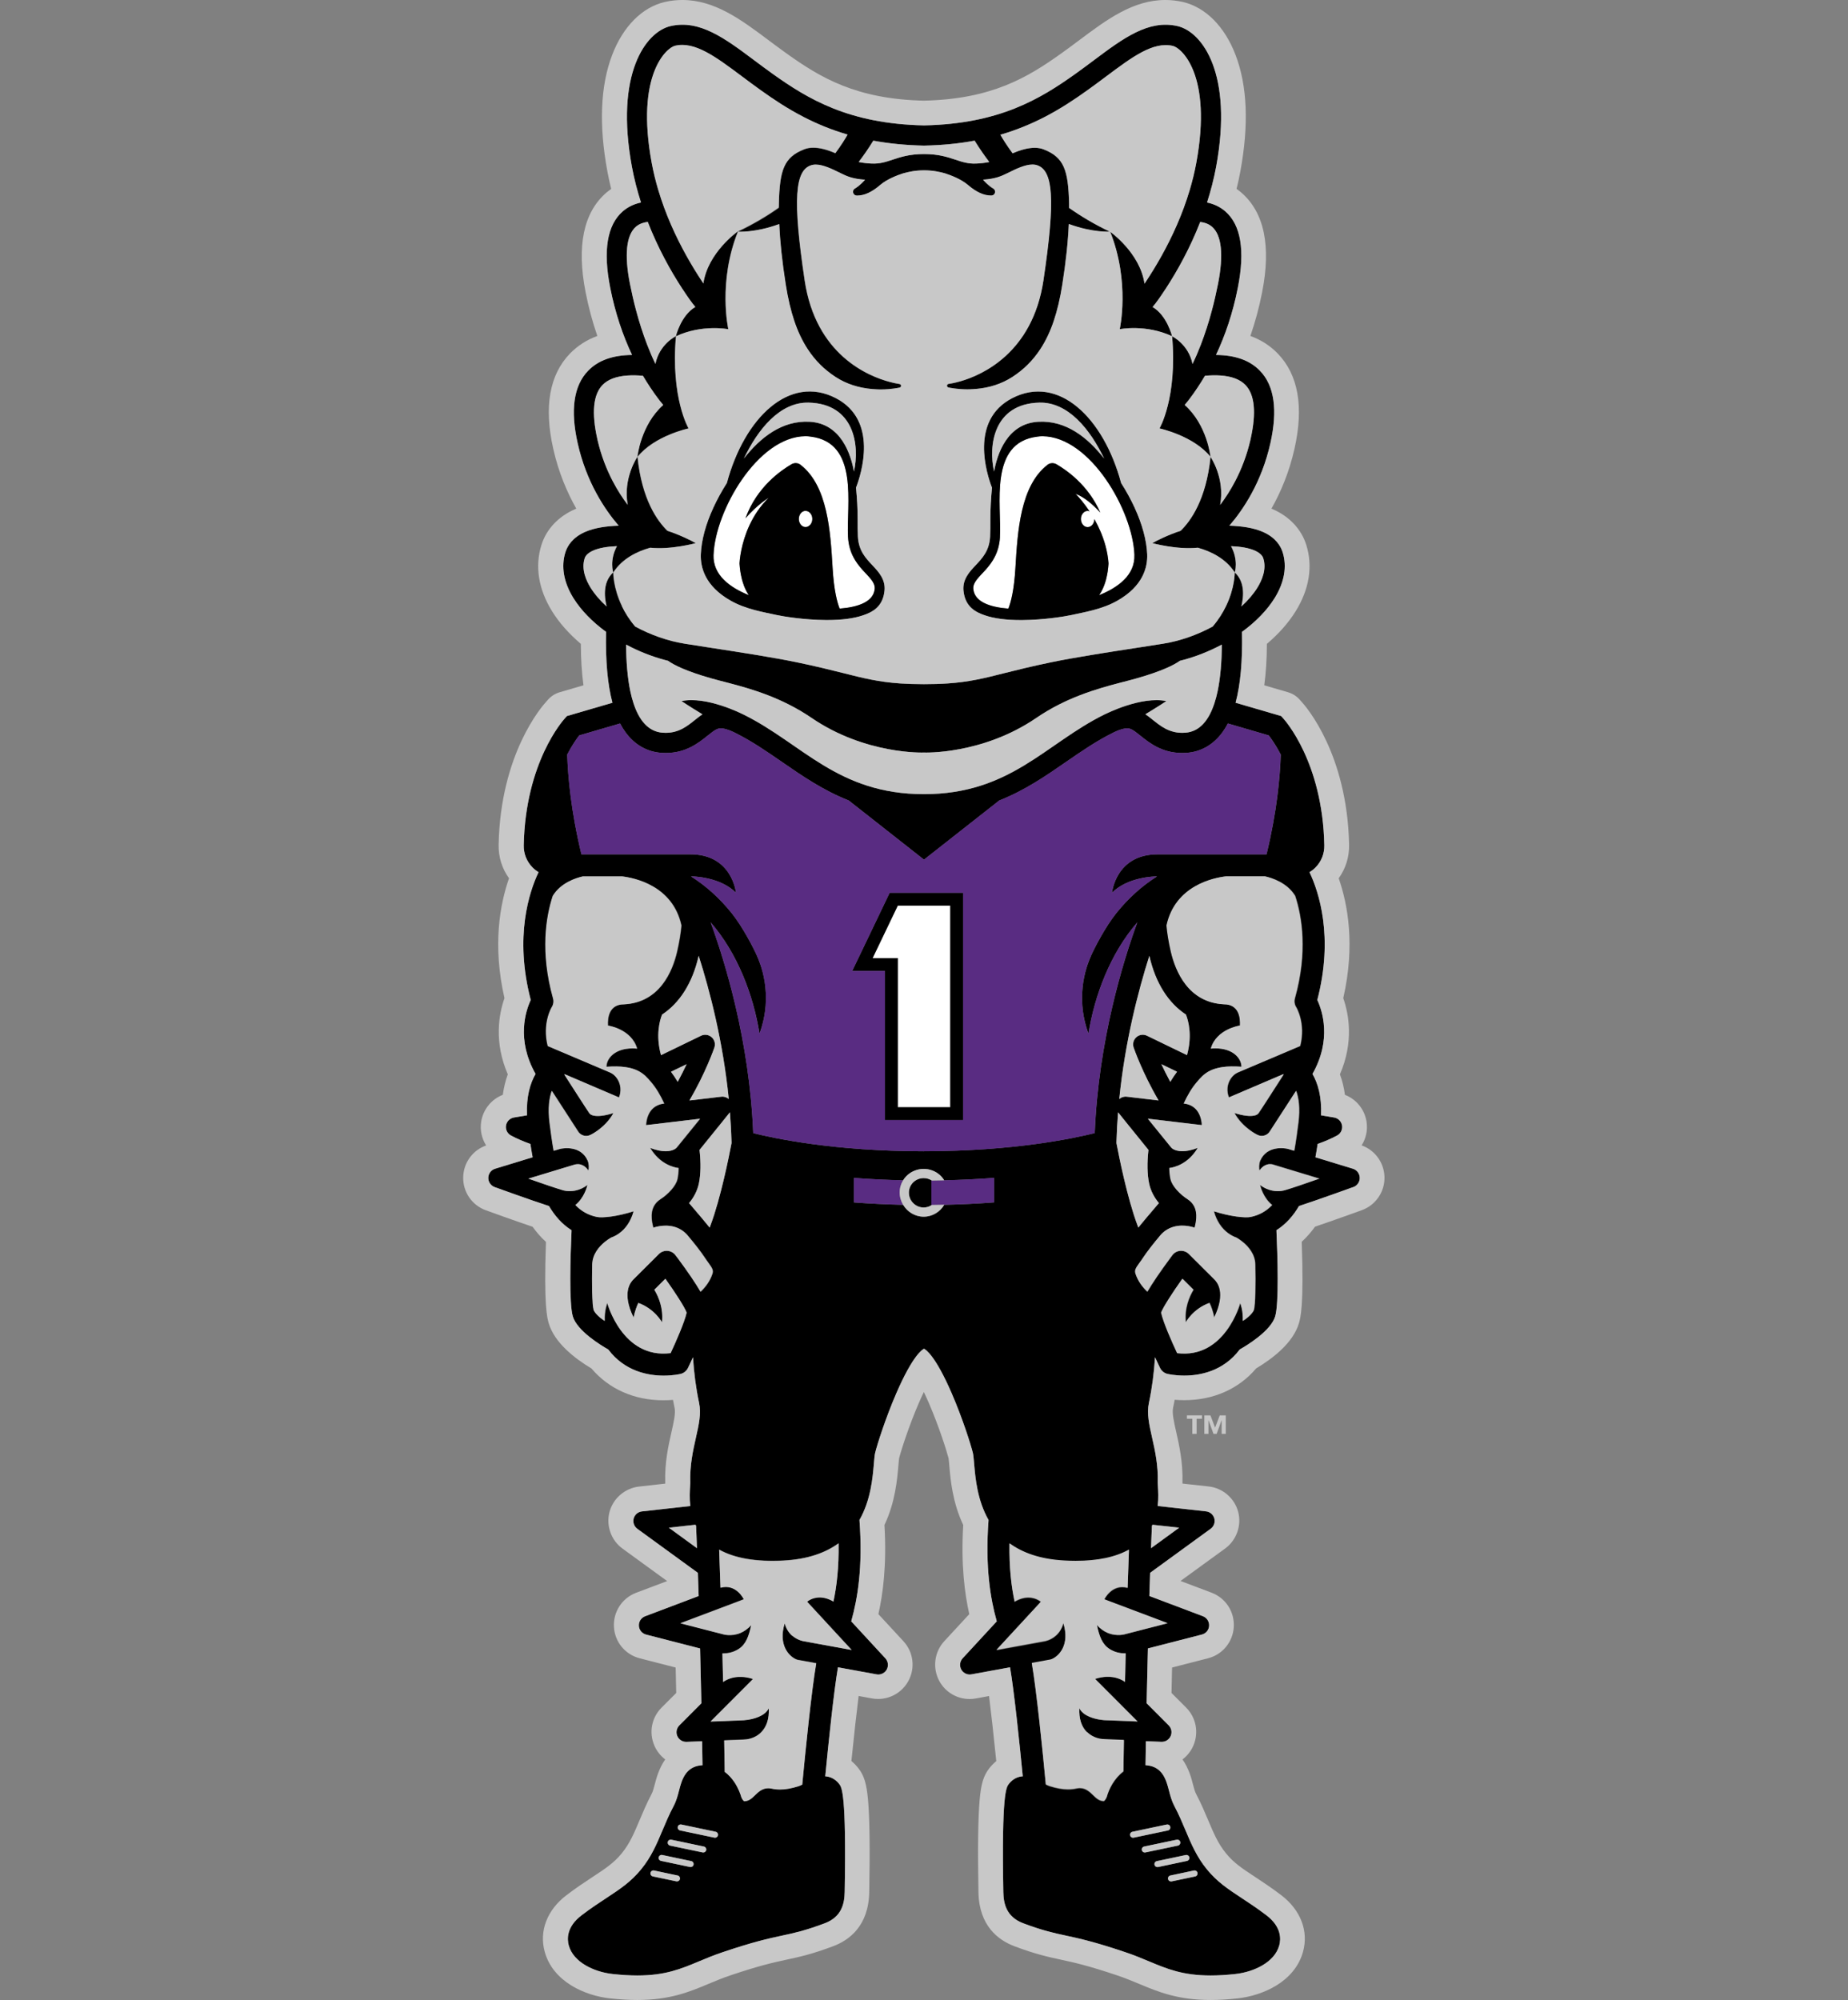 <?xml version="1.0" encoding="UTF-8"?>
<svg id="a" xmlns="http://www.w3.org/2000/svg" viewBox="0 0 332.7 360">
  <rect x="0" y="0" width="332.7" height="360" fill="#808080" stroke="none"/>
  <defs>
    <style>
      .b {
        fill: #fff;
      }

      .c {
        fill: #592c82;
      }

      .d {
        fill: #c8c8c8;
      }
    </style>
  </defs>
  <g>
    <path class="b" d="M152.68,96.66c-.33-5.73,2.07-17.02-6.76-18.07-.3-.05-.61-.07-.91-.07-8.58.07-16.24,13.4-16.54,21.34-.14,3.67,2.94,5.89,6.35,7.27,0,0,0-.01-.01-.02,0-.01-.01-.02-.02-.03-.13-.2-.27-.42-.39-.65-.09-.17-.18-.35-.26-.54-.01-.03-.03-.07-.04-.1-.05-.12-.1-.24-.15-.36-.02-.05-.04-.1-.05-.15-.04-.12-.08-.24-.12-.36-.02-.06-.04-.12-.06-.18-.04-.12-.07-.24-.11-.37-.02-.07-.04-.14-.05-.21-.03-.13-.06-.26-.09-.4-.02-.07-.03-.15-.05-.22-.03-.14-.05-.29-.08-.44-.01-.08-.02-.15-.04-.23-.02-.16-.04-.32-.06-.49,0-.08-.02-.15-.03-.23-.02-.19-.03-.38-.05-.58,0-.06,0-.12-.01-.18,0,0,.03-.96.34-2.43.51-2.45,1.78-6.29,4.91-9.36,0,0-2,1.19-4.18,3.69,2.05-5.67,6.44-8.64,8.26-9.71.52-.3,1.17-.28,1.64.08,4.91,3.79,5.39,12.01,5.78,18.54.24,4.08.83,6.25,1.27,7.35,3.28-.26,6.08-1.19,6.31-3.52.24-2.41-4.47-3.64-4.8-9.37ZM204.24,99.85c-.3-7.94-7.96-21.27-16.54-21.34-.31,0-.61.02-.91.07-8.84,1.05-6.44,12.34-6.76,18.07-.33,5.73-5.04,6.95-4.8,9.37.24,2.33,3.03,3.26,6.31,3.52.44-1.1,1.03-3.28,1.27-7.35.39-6.53.87-14.75,5.78-18.54.47-.37,1.12-.39,1.64-.08,1.71,1,5.68,3.68,7.86,8.68-1.4-1.52-2.96-2.85-4.45-3.37,0,0,.07.07.18.19.38.4,1.31,1.43,2.33,2.95-.11-.04-.22-.07-.34-.07-.67,0-1.21.66-1.21,1.46s.54,1.46,1.21,1.46,1.21-.65,1.21-1.45c.03.04.05.09.07.13.75,1.33,1.46,2.9,1.93,4.66.27,1,.47,2.06.55,3.17,0,.06,0,.12-.01.18-.01.2-.03.39-.05.58,0,.08-.02.15-.03.23-.02.17-.04.33-.06.49-.01.08-.02.15-.04.23-.02.15-.05.29-.08.44-.01.08-.03.15-.05.22-.03.14-.06.27-.09.4-.02.07-.03.14-.05.21-.03.13-.07.25-.11.37-.02.06-.04.12-.06.18-.04.12-.08.24-.12.36-.02.05-.04.1-.06.15-.05.13-.1.25-.15.36-.01.03-.03.07-.04.1-.1.23-.21.44-.32.64-.11.2-.22.38-.34.55,0,.01-.01.02-.02.03,0,0,0,.01-.01.02,3.41-1.39,6.48-3.61,6.35-7.27ZM145.15,91.96s-.08-.02-.13-.02c-.67,0-1.21.66-1.21,1.46s.54,1.46,1.21,1.46c.32,0,.62-.16.83-.41.23-.27.38-.64.38-1.06,0-.76-.48-1.37-1.09-1.45ZM157.1,172.46h4.53v26.84h9.45v-36.29h-9.45l-4.53,9.45Z"/>
    <path d="M167.68,212.48s.05,0,.08,0c-.42-.27-.92-.43-1.47-.43-1.47,0-2.66,1.16-2.66,2.62,0,1.46,1.19,2.67,2.66,2.67.54,0,1.05-.17,1.47-.45-.03,0-.06,0-.08,0,0-1.47,0-2.94,0-4.41ZM131.52,108.11c2.78,1.59,6.09,2.1,8.34,2.6,1.04.23,4.83.87,8.82.9.09,0,.17,0,.26,0,2.64,0,4.81-.29,6.46-.86,1.5-.52,3.54-1.42,3.84-4.41.21-2.06-1.07-3.42-2.2-4.61-1.2-1.28-2.45-2.61-2.59-5.12-.05-.92-.05-2.07-.05-3.28,0-1.71-.11-3.62-.29-5.55.94-2.42,4.09-12.13-3.65-16.12-8.29-4.28-16.43,3.46-19.6,15.28-.95,1.49-1.77,2.99-2.45,4.48-1.35,2.95-2.14,5.83-2.24,8.35-.09,2.36.77,5.73,5.35,8.34ZM145.86,94.46c-.22.25-.51.41-.83.41-.67,0-1.21-.66-1.21-1.46s.54-1.46,1.21-1.46c.04,0,.08.01.13.02.61.08,1.09.69,1.09,1.45,0,.42-.15.79-.38,1.06ZM145.59,72.47c8.22.2,9.21,7.7,8.15,12.4-.55-3.02-2.28-8.65-7.99-8.96-4.97-.27-8.87,2.83-11.83,6.62,2.49-5.21,6.46-10.19,11.66-10.06ZM128.46,99.85c.3-7.94,7.96-21.27,16.54-21.34.31,0,.61.02.91.07,8.84,1.05,6.44,12.34,6.76,18.07.33,5.73,5.04,6.95,4.8,9.37-.24,2.33-3.03,3.26-6.31,3.52-.44-1.1-1.03-3.28-1.27-7.35-.39-6.53-.87-14.75-5.78-18.54-.47-.37-1.12-.39-1.64-.08-1.82,1.07-6.22,4.04-8.26,9.71,2.16-2.49,4.16-3.68,4.17-3.69,0,0,0,0-.01.01-3.13,3.07-4.39,6.91-4.9,9.35-.3,1.46-.34,2.43-.34,2.43,0,.06,0,.12.01.18.01.2.03.39.05.58,0,.08.02.15.03.23.02.17.04.33.06.49.01.08.02.15.04.23.02.15.05.29.08.44.01.08.03.15.05.22.03.14.06.27.09.4.02.07.03.14.05.21.03.13.07.25.11.37.02.06.04.12.06.18.04.12.08.24.12.36.02.05.04.1.05.15.05.13.1.25.15.36.01.03.03.07.04.1.08.19.17.37.26.54.13.24.26.46.39.65,0,.01.01.02.02.03,0,0,0,.01.01.02-3.41-1.39-6.48-3.61-6.35-7.27ZM177.3,110.75c1.65.57,3.82.86,6.46.86.09,0,.17,0,.26,0,3.99-.03,7.78-.67,8.82-.9,2.25-.5,5.56-1.01,8.34-2.6,4.59-2.61,5.44-5.98,5.35-8.34-.1-2.52-.89-5.4-2.24-8.35-.68-1.48-1.5-2.99-2.45-4.48-3.17-11.82-11.31-19.57-19.6-15.28-7.74,4-4.59,13.7-3.65,16.12-.19,1.93-.3,3.84-.29,5.55,0,1.21,0,2.36-.05,3.28-.14,2.52-1.39,3.84-2.59,5.12-1.13,1.2-2.41,2.56-2.2,4.61.3,3,2.34,3.9,3.84,4.41ZM187.11,72.47c5.2-.13,9.17,4.85,11.66,10.06-2.96-3.78-6.86-6.88-11.83-6.62-5.71.31-7.44,5.94-7.99,8.96-1.06-4.7-.07-12.2,8.15-12.4ZM180.02,96.66c.33-5.73-2.07-17.02,6.76-18.07.3-.05.61-.07.91-.07,8.58.07,16.24,13.4,16.54,21.34.14,3.67-2.94,5.89-6.35,7.27,0,0,0-.01.01-.02,0-.01.01-.02.02-.03.12-.17.23-.35.34-.55.11-.2.22-.41.32-.64.02-.03.03-.07.04-.1.05-.12.1-.24.15-.36.02-.05.04-.1.06-.15.04-.12.08-.23.12-.36.02-.06.04-.12.06-.18.04-.12.07-.24.11-.37.02-.07.04-.14.05-.21.03-.13.06-.26.09-.4.02-.07.03-.15.05-.22.03-.14.05-.29.08-.44.01-.08.03-.15.04-.23.02-.16.04-.32.06-.49,0-.08.02-.15.03-.23.02-.19.03-.38.05-.58,0-.06,0-.12.01-.18-.08-1.11-.28-2.17-.55-3.17-.48-1.75-1.19-3.32-1.93-4.66-.02-.04-.05-.09-.07-.13,0,.8-.55,1.45-1.21,1.45s-1.21-.66-1.21-1.46.54-1.46,1.21-1.46c.12,0,.23.03.34.07-1.01-1.52-1.95-2.55-2.33-2.95-.11-.12-.18-.19-.18-.19,1.49.53,3.05,1.85,4.45,3.37-2.18-5-6.15-7.68-7.86-8.68-.52-.3-1.17-.28-1.64.08-4.91,3.79-5.39,12.01-5.78,18.54-.24,4.08-.83,6.25-1.27,7.35-3.28-.26-6.08-1.19-6.31-3.52-.24-2.41,4.47-3.64,4.8-9.37ZM243.57,210.36s-3.55-1.09-6.75-2.06c.15-.81.28-1.61.4-2.4,1.18-.42,2.37-.91,3.5-1.52.65-.35,1.01-1.08.89-1.81-.12-.73-.7-1.3-1.43-1.43l-2.35-.39c.15-3.37-.57-5.77-1.54-7.45,3.5-6.17,1.78-11.35.87-13.31,2.98-11.44.25-19.53-1.41-23.01.4-.24.77-.52,1.1-.86,1.04-1.06,1.6-2.48,1.57-3.98-.3-14.97-7.12-22.53-7.41-22.85l-.37-.41-8.19-2.39c.88-3.3,1.26-7.54,1.15-12.76,2.46-1.79,4.5-3.87,5.87-6.07,1.76-2.83,2.26-5.69,1.45-8.26-.35-1.11-1.25-2.65-3.55-3.66-1.68-.74-3.82-1.05-6.04-1.12,2.53-2.94,5.81-7.85,7.38-14.83,1.35-5.99.71-10.39-1.88-13.06-1.81-1.87-4.43-2.81-7.91-2.84,1.64-3.48,3.03-7.5,3.94-12.14,1.31-6.66.54-11.28-2.28-13.72-1-.86-2.13-1.34-3.27-1.58.66-2.07,1.23-4.23,1.64-6.46,3.08-16.69-2.48-24.27-6.98-25.3-5.21-1.19-9.76,2.21-15.02,6.14-1.06.79-2.15,1.61-3.3,2.43-6.39,4.56-13.75,9.03-27.29,9.31-13.55-.28-20.9-4.75-27.3-9.31-1.15-.82-2.24-1.64-3.3-2.43-5.26-3.94-9.81-7.33-15.02-6.14-4.5,1.03-10.06,8.61-6.98,25.3.41,2.23.98,4.39,1.64,6.46-1.13.24-2.27.72-3.27,1.58-2.83,2.44-3.6,7.05-2.28,13.72.91,4.64,2.3,8.66,3.94,12.14-3.49.03-6.1.97-7.91,2.84-2.6,2.67-3.23,7.06-1.88,13.06,1.57,6.98,4.85,11.9,7.38,14.83-2.21.07-4.36.38-6.04,1.12-2.3,1.01-3.2,2.55-3.55,3.66-.81,2.57-.31,5.43,1.45,8.26,1.37,2.2,3.41,4.28,5.87,6.07-.11,5.22.27,9.45,1.15,12.76l-8.19,2.39-.37.41c-.29.31-7.11,7.88-7.41,22.85-.03,1.5.53,2.92,1.57,3.98.33.34.7.62,1.1.86-1.66,3.48-4.39,11.56-1.41,23.01-.91,1.96-2.63,7.14.87,13.31-.97,1.68-1.69,4.07-1.54,7.45l-2.35.39c-.73.12-1.31.69-1.43,1.43s.23,1.46.89,1.81c1.13.61,2.32,1.1,3.5,1.52.12.79.25,1.59.4,2.4-3.19.97-6.75,2.06-6.75,2.06-.71.22-1.21.87-1.23,1.62-.02.75.44,1.42,1.14,1.68.31.11,6.18,2.24,9.79,3.42,1.02,1.75,2.34,3.26,4.06,4.35-.21,4.83-.46,13.15.22,15.49.76,2.61,5.02,5.2,6.39,5.98,2.96,3.93,7.15,4.7,9.98,4.7,1.71,0,2.92-.28,3.05-.31.57-.14,1.05-.53,1.31-1.06.1-.21.46-.95.91-1.94.18,2.83.54,5.6,1.1,8.22.41,1.9-.05,3.91-.57,6.24-.53,2.33-1.12,4.97-1.02,8.13,0,.11-.01.39-.03.65-.05.87-.13,2.13.04,3.54l-8.71.97c-.71.08-1.3.59-1.49,1.28-.18.69.08,1.43.66,1.85l10.9,7.93c.04,1.28.09,2.67.14,4.17l-9.64,3.64c-.71.27-1.16.97-1.12,1.72.04.76.57,1.4,1.3,1.58l9.72,2.5c.08,3.05.16,6.35.23,9.87l-3.97,3.98c-.51.51-.65,1.27-.36,1.92.28.63.9,1.04,1.59,1.04.02,0,.05,0,.07,0l2.8-.11c.02,1.41.05,2.85.07,4.32-.11,0-.21.01-.32.02-2.8.31-3.43,2.72-3.89,4.49-.24.93-.49,1.89-.99,2.84-.8,1.51-1.41,2.96-2,4.36-1.04,2.46-2.02,4.79-3.87,7.05-1.85,2.25-3.78,3.52-6.22,5.13-1.32.87-2.82,1.85-4.47,3.11-2.75,2.09-2.63,4.31-2.31,5.45.85,3.04,4.59,4.77,7.93,5.13,1.62.18,3.07.26,4.42.26,5.01,0,7.84-1.18,11.11-2.55,1.29-.54,2.63-1.1,4.24-1.64,5.57-1.88,8.27-2.46,10.66-2.98,2.24-.48,4.18-.9,7.71-2.22,3.12-1.17,3.56-3.63,3.6-5.64.32-17.75-.53-18.85-.99-19.44-.81-1.05-1.78-1.34-2.51-1.38.59-6.08,1.55-15.31,2.29-19.62l6.95,1.27c.1.02.21.03.31.03.62,0,1.21-.34,1.52-.9.36-.65.26-1.47-.25-2.02l-6.14-6.65c1.13-4.06,2.11-9.68,1.48-18.25,2.04-3.58,2.38-7.61,2.59-10.04.07-.83.14-1.62.23-2.02.38-1.55,1.88-6.27,3.78-10.66,2.96-6.86,4.7-7.95,5.02-8.1.32.15,2.05,1.23,5.02,8.1,1.9,4.4,3.4,9.11,3.78,10.66.1.4.16,1.18.23,2.02.21,2.43.55,6.47,2.59,10.04-.64,8.57.35,14.19,1.48,18.25l-6.14,6.65c-.51.55-.61,1.36-.25,2.02.31.56.9.9,1.52.9.1,0,.21,0,.31-.03l6.95-1.27c.74,4.31,1.7,13.54,2.29,19.62-.74.05-1.7.34-2.51,1.38-.46.59-1.31,1.69-.99,19.44.04,2.01.48,4.47,3.6,5.64,3.53,1.32,5.46,1.74,7.71,2.22,2.39.51,5.09,1.1,10.66,2.98,1.61.54,2.95,1.1,4.24,1.64,3.27,1.37,6.1,2.55,11.11,2.55h0c1.36,0,2.8-.09,4.42-.26,3.34-.36,7.08-2.09,7.93-5.13.32-1.14.44-3.36-2.31-5.45-1.65-1.26-3.15-2.24-4.47-3.11-2.44-1.61-4.38-2.88-6.22-5.13-1.86-2.26-2.84-4.59-3.87-7.05-.59-1.4-1.2-2.85-2-4.36-.5-.94-.75-1.9-.99-2.84-.46-1.76-1.09-4.18-3.89-4.49-.11-.01-.21-.02-.32-.03.02-1.47.04-2.9.07-4.31l2.8.11s.05,0,.07,0c.69,0,1.31-.41,1.59-1.04.29-.65.14-1.42-.36-1.92l-3.97-3.98c.07-3.52.15-6.82.23-9.87l9.72-2.5c.73-.19,1.26-.83,1.3-1.58.04-.76-.41-1.45-1.12-1.72l-9.64-3.64c.05-1.5.09-2.89.14-4.17l10.9-7.93c.58-.42.84-1.16.66-1.85-.18-.69-.77-1.2-1.49-1.28l-8.71-.97c.17-1.41.09-2.67.04-3.54-.02-.25-.03-.54-.03-.65.1-3.16-.5-5.8-1.02-8.13-.53-2.33-.98-4.34-.57-6.24.56-2.62.93-5.39,1.1-8.22.45,1,.81,1.73.91,1.94.26.53.74.92,1.31,1.06.13.03,1.34.31,3.05.31,2.83,0,7.02-.77,9.98-4.7,1.37-.78,5.63-3.37,6.39-5.98.68-2.34.44-10.66.22-15.49,1.72-1.08,3.03-2.6,4.06-4.35,3.61-1.18,9.48-3.31,9.79-3.42.7-.26,1.16-.93,1.14-1.68-.02-.75-.51-1.4-1.23-1.62ZM120.41,274.97l4.81-.53c.03.07.07.15.1.22.04.89.09,2.23.16,4l-5.07-3.69ZM207.38,274.66c.04-.07.07-.15.1-.22l4.81.53-5.07,3.69c.07-1.77.12-3.12.16-4ZM157.23,25.32c2.74.51,5.76.83,9.12.89,3.36-.07,6.37-.39,9.12-.89.86,1.39,1.74,2.67,2.64,3.84-.75.16-1.54.25-2.38.28-1.46.06-2.5-.29-3.72-.7-1.42-.47-3.03-1.01-5.65-1.01s-4.23.54-5.65,1.01c-1.22.41-2.27.75-3.72.7-.85-.03-1.63-.13-2.38-.28.89-1.17,1.77-2.44,2.64-3.84ZM109.21,109.16c-1.17-1.07-2.16-2.22-2.89-3.39-.82-1.33-1.68-3.32-1.07-5.25.06-.2.26-.82,1.42-1.37,1.15-.54,2.71-.78,4.4-.85-1.38,2.54-.68,4.73-.68,4.73,1.61-2.49,4.26-3.78,6.65-4.45,0,0,.01,0,.02,0,3.64.4,8.16-.82,8.16-.82-.62-.4-3.01-1.57-5.08-2.22-1.79-1.73-4.62-5.61-5.39-13.31,0,0-2.64,3.82-1.74,8.64-.89-1.18-1.83-2.6-2.7-4.27-1.08-2.07-2.06-4.52-2.72-7.35-.02-.08-.04-.15-.05-.23-1.06-4.72-.75-7.99.94-9.73.97-1,2.48-1.57,4.5-1.7.84-.06,1.76-.04,2.77.05.44.74.88,1.45,1.34,2.13.53.8,1.07,1.56,1.62,2.27.23.3.46.58.69.85-4.07,3.62-4.64,9.33-4.64,9.33,3.03-3.8,9.18-5.12,9.18-5.12,0,0-3.23-5.49-2.27-16.59,0,0-2.95,1.41-3.68,4.99-.52-1.08-1.02-2.24-1.5-3.49-.72-1.88-1.4-3.95-2-6.22-.4-1.49-.76-3.07-1.09-4.73-1.03-5.21-.65-8.76,1.09-10.26.6-.52,1.35-.77,2.12-.86,1.81,4.65,4.07,8.73,6.2,12,.25.39.5.76.75,1.12.17.25.34.5.51.74.38.54.75,1.02,1.11,1.45-2.61,1.52-3.51,5.27-3.51,5.27,4.71-2.21,9.43-1.27,9.43-1.27h0s-1.91-8.48,1.73-17.57c0,0-5.4,3.79-6.2,9.37-.08-.12-.16-.25-.24-.37-.91-1.37-1.86-2.91-2.79-4.58-1.92-3.44-3.78-7.47-5.09-11.88-.47-1.58-.87-3.2-1.18-4.86-2.93-15.88,2.67-20.74,4.21-21.09,3.57-.82,7.31,1.98,12.03,5.51,1.08.8,2.19,1.64,3.37,2.48,2.3,1.64,4.82,3.33,7.75,4.84,2.34,1.2,4.94,2.29,7.9,3.16-.46.81-1.19,1.97-2.2,3.34-.02-.01-.05-.02-.07-.03-1.52-.65-2.8-.96-3.91-.96-.59,0-1.13.09-1.6.28-3.72,1.44-4.44,3.81-4.59,9.75,0,.18,0,.36-.01.55,0,.08,0,.16,0,.24-2.14,1.51-4.59,2.97-7.37,4.29,0,0,3.06.23,7.43-1.37.14,3.21.53,6.87,1.17,10.9.79,4.99,2.03,8.66,3.9,11.54.01.02.02.04.03.05,1.35,2.06,3.01,3.72,5.08,5.06,1.88,1.21,4.08,1.94,6.56,2.15.14.01.28.02.43.03.36.02.72.04,1.08.04,2,0,3.37-.33,3.43-.34.15-.04.26-.18.25-.34,0-.16-.13-.29-.29-.31-.04,0-.15-.02-.3-.05-.29-.05-.78-.14-1.4-.31-3.95-1.04-13.36-4.9-15.36-18.28-2.18-14.62-1.82-20.06,1.4-20.79.18-.04.37-.06.58-.06,1.34,0,3.01.82,4.12,1.37l.39.19c1.08.52,2.1,1.02,4.38,1.17-.21.24-.43.48-.68.7-.43.39-.77.66-1.16.89-.26.16-.38.46-.31.75.08.3.34.51.65.51h.07s0,0,0,0c1.31,0,2.66-.62,4.13-1.89,1.25-1.08,3.14-1.78,4.16-2.11.97-.27,2.18-.54,3.76-.54s2.79.27,3.76.54c1.02.32,2.9,1.03,4.16,2.11,1.47,1.27,2.83,1.89,4.13,1.89h.07c.31,0,.57-.21.65-.51.08-.29-.05-.6-.31-.75-.39-.23-.74-.5-1.16-.89-.25-.23-.46-.46-.68-.7,2.28-.15,3.31-.64,4.38-1.17l.39-.19c1.11-.54,2.78-1.37,4.12-1.37.21,0,.4.02.58.06,3.22.73,3.58,6.17,1.4,20.79-1.95,13.08-11.1,17.06-14.94,18.16-.54.15-.99.26-1.34.33-.43.09-.71.13-.79.14-.16.02-.28.15-.29.31s.1.3.25.34c.06.01,1.43.34,3.43.34h0c.36,0,.72-.01,1.08-.04.14,0,.29-.02.43-.03,2.48-.21,4.69-.94,6.56-2.15,2.07-1.34,3.73-2.99,5.08-5.06.01-.02.02-.04.03-.05,1.87-2.88,3.11-6.55,3.9-11.53.64-4.03,1.03-7.69,1.17-10.9,4.37,1.6,7.43,1.37,7.43,1.37-2.79-1.32-5.23-2.79-7.37-4.29,0-.08,0-.16,0-.24,0-.19,0-.37,0-.55-.15-5.94-.87-8.31-4.59-9.75-.47-.18-1.01-.28-1.6-.28-1.11,0-2.39.31-3.91.96-.02.01-.05.02-.07.03-1.01-1.37-1.74-2.52-2.2-3.34,2.96-.86,5.56-1.95,7.9-3.16,2.93-1.51,5.45-3.19,7.75-4.84,1.18-.84,2.29-1.67,3.37-2.48,4.73-3.53,8.46-6.33,12.03-5.51,1.54.35,7.15,5.22,4.21,21.09-.31,1.66-.71,3.29-1.18,4.86-1.31,4.41-3.17,8.44-5.09,11.88-.93,1.67-1.88,3.21-2.79,4.58-.08.13-.16.25-.24.37-.8-5.58-6.2-9.37-6.2-9.37,3.63,9.09,1.73,17.56,1.73,17.57h0s4.71-.93,9.43,1.28c0,0-.9-3.75-3.51-5.27.36-.43.73-.91,1.11-1.45.17-.24.34-.49.51-.74.25-.36.5-.74.75-1.12,2.14-3.27,4.39-7.35,6.2-12,.77.1,1.52.35,2.12.86,1.74,1.5,2.12,5.05,1.09,10.26-.33,1.66-.69,3.24-1.09,4.73-.6,2.27-1.28,4.34-2,6.22-.48,1.25-.98,2.42-1.5,3.49-.73-3.59-3.68-4.99-3.68-4.99.97,11.1-2.27,16.59-2.27,16.59,0,0,6.15,1.31,9.18,5.12,0,0-.57-5.71-4.64-9.33.23-.27.47-.56.69-.85.55-.71,1.09-1.47,1.62-2.27.45-.68.9-1.39,1.34-2.13,1.01-.09,1.94-.11,2.77-.05,2.02.14,3.53.7,4.5,1.7,1.69,1.73,2,5.01.94,9.73-.02.08-.04.15-.05.23-.66,2.83-1.64,5.28-2.72,7.35-.87,1.67-1.81,3.1-2.7,4.27.9-4.82-1.74-8.64-1.74-8.64-.77,7.69-3.6,11.58-5.39,13.31-2.06.66-4.46,1.82-5.08,2.22,0,0,4.52,1.22,8.16.82,0,0,.01,0,.02,0,2.4.67,5.05,1.96,6.65,4.45,0,0,.7-2.19-.68-4.73,1.68.07,3.25.31,4.39.85,1.16.55,1.36,1.17,1.42,1.37.61,1.94-.25,3.93-1.07,5.25-.73,1.18-1.72,2.32-2.89,3.39.49-1.99.59-4.5-1.18-6.13,0,0,.05,2.72-1.57,6.07-.57,1.18-1.34,2.43-2.4,3.67-2.77,1.5-5.88,2.61-8.94,3.09-1.56.24-3.12.49-4.68.73-5.76.89-11.2,1.73-15.41,2.6-3.55.73-6.15,1.39-8.45,1.96-3.72.94-6.34,1.59-10.25,1.86-1.26.08-2.65.13-4.25.13s-3-.04-4.25-.13c-3.91-.26-6.53-.92-10.25-1.86-2.3-.58-4.91-1.23-8.45-1.96-4.21-.87-9.65-1.71-15.41-2.6-1.55-.24-3.12-.48-4.68-.73-3.06-.48-6.17-1.59-8.94-3.09-1.06-1.24-1.83-2.49-2.4-3.67-1.62-3.35-1.57-6.07-1.57-6.07-1.77,1.63-1.67,4.14-1.18,6.13ZM199.14,128.46h0c-.1.05-.2.09-.3.14-10.64,5.25-16.93,14.34-32.5,14.34s-21.86-9.09-32.5-14.34c-.1-.05-.2-.09-.3-.14h0s-6.34-3.21-10.84-2.27c0,0,1.39.94,3.77,2.38-1.61,1.08-2.95,2.65-5.12,3.16-.46.11-.95.17-1.49.17-.18,0-.37,0-.57-.02-2.58-.19-4.23-2.23-5.24-5.33-.22-.67-.41-1.39-.57-2.15-.51-2.45-.74-5.33-.76-8.38.33.18.66.35,1,.51,2.08,1.03,4.31,1.85,6.56,2.41,1.04.75,3.22,1.86,7.82,3.17.9.26,1.93.52,3.06.81,4.16,1.09,9.62,2.65,14.96,6.3,9.74,6.65,20.23,6.23,20.23,6.23,0,0,10.48.43,20.23-6.23,5.33-3.64,10.8-5.21,14.96-6.3,1.12-.29,2.15-.55,3.06-.81,4.59-1.3,6.78-2.42,7.82-3.17,2.26-.56,4.48-1.38,6.56-2.41.34-.17.67-.34,1-.51-.03,3.05-.25,5.93-.76,8.38-.16.76-.35,1.48-.57,2.15-1.01,3.1-2.66,5.13-5.24,5.33-.2.01-.38.02-.57.02-.54,0-1.03-.06-1.49-.17-2.17-.51-3.51-2.08-5.12-3.16,2.38-1.44,3.77-2.37,3.77-2.37-4.5-.94-10.84,2.27-10.84,2.27ZM121.9,226.32c-.1-.13-.19-.26-.29-.39-.34-.46-.87-.75-1.44-.79-.57-.04-1.14.17-1.54.57,0,0-3.59,3.56-4.48,4.46-.08.08-.14.14-.17.17-.4.42-2.13,2.3.1,6.82,0,0,.16-1.21.84-2.65,3,1.09,4.26,3.5,4.26,3.5.28-2.52-.59-4.58-1.38-5.87l1.99-1.98c1.8,2.53,3.48,5.14,3.83,6.1-.4,1.8-1.95,5.3-2.89,7.3-8.64,1.07-11.35-9.03-11.35-9.03,0,0-.56,1.33-.47,3.23-1.17-.76-1.82-1.53-1.98-1.97-.28-.97-.33-4.85-.25-8.19.04-1.87,1.25-3.24,2.3-4.09.4-.33.78-.57,1.07-.74.89-.32,2.13-1.01,3.08-2.47.4-.61.75-1.36,1-2.28-2.94.95-5.62,1.22-6.6,1.03-1.59-.32-2.86-1.07-3.89-2.15,1.61-1.29,2.12-3.34,2.18-3.63-.79.61-1.58.91-2.26,1.04-1.25.24-2.17-.07-2.17-.07-1.34-.39-3.84-1.25-6.22-2.09l8.28-2.51c.28-.08.53-.11.77-.09,1.15.08,1.77,1.17,1.77,1.17.11-.45.11-1.25-.13-1.8-1.19-2.73-4.34-2.3-5.03-2.11-.11.03-.51.15-1.1.33-.3-1.64-.53-3.36-.75-5.12-.32-2.56-.06-4.38.41-5.67l4.74,7.32c.33.51.88.79,1.46.79.23,0,.47-.05.7-.15.11-.05,2.75-1.3,4.21-3.97-.81.26-1.56.43-2.21.5-1.05.11-1.83-.03-2.14-.47-.45-.64-3.87-5.96-4.48-6.92.03-.01.05-.02.06-.03l-.04.02-.04-.11,9.22,3.94.62.27c.23-.55.31-1.12.27-1.66,0-.05,0-.1-.01-.14-.14-1.21-.89-2.26-1.84-2.68l-11.24-4.77c-1.05-4.1.69-6.96.72-7,.3-.47.38-1.05.23-1.59-2.33-8.33-1.28-14.66-.05-18.43,1.43-2.38,4.2-3.24,5.42-3.52h7.05c2.19.26,9.11,1.63,10.67,8.83-.12,1.36-.36,2.9-.77,4.67-.83,3.6-3.15,9.21-9.56,9.53h0c-2.73,0-2.97,2.45-2.89,3.83.02,0,.05,0,.07,0h-.01s4.19.61,5.19,4.14c-.29-.03-.57-.04-.84-.04-3.17,0-4.68,1.81-4.68,3.31,5.44-.41,6.78,1.3,8.03,2.75.89,1.04,1.69,2.38,2.37,3.87-.05,0-.1.01-.15.02-3.14.41-3.11,3.86-3.11,3.86l1.38-.16,8.34-.99c-1.22,1.51-2.72,3.37-4.22,5.2,0,0-.54.67-2.04.65-.69,0-1.59-.16-2.73-.6,1.72,2.89,4.18,3.51,5.12,3.62-.02.73-.08,1.4-.21,1.98-.27,1.26-1.7,2.76-3.06,3.63-1.05.68-1.7,1.73-1.58,3.45.03.5.13,1.06.3,1.69,0,0,1.82-.71,3.74-.18.8.22,1.62.65,2.34,1.44,1.25,1.49,2.46,3.01,3.21,4.16.19.3.39.58.59.84.78,1.07.95,1.41.76,2.01-.44,1.34-1.25,2.41-2.13,3.24-.85-1.45-2.18-3.44-4.2-6.17ZM125.94,206.97c2.89-3.55,5.44-6.73,5.47-6.77,0,0,0,0,0,0,.14,1.75.24,3.53.28,5.33v.23c-.42,2.24-1.95,9.9-3.77,14.74-.06.15-.11.3-.16.45-.96-1.19-2-2.4-2.92-3.48-.26-.3-.53-.61-.79-.93.86-1.04,1.48-2.21,1.76-3.52.35-1.64.38-3.76.12-6.06ZM129.85,197.39s-2.93.35-5.73.68c2.88-4.9,4.42-9.31,4.49-9.52.23-.66.04-1.4-.49-1.87-.52-.47-1.28-.57-1.91-.26l-7.2,3.49c-1.01-3.62-.21-6.3.19-7.3,3.17-2.09,5.46-5.66,6.57-10.49,0-.03.01-.06.02-.1,2,6.3,4.38,15.42,5.42,25.79-.36-.32-.85-.48-1.35-.42ZM123.61,191.54c-.45.97-.98,2.05-1.6,3.18-.38-.65-.79-1.26-1.22-1.82l2.81-1.36ZM122.41,338.21c-.05.26-.28.43-.53.43-.04,0-.07,0-.11-.01l-2.67-.56-1.57-.33c-.29-.06-.48-.35-.42-.64.06-.29.35-.48.64-.42l2.02.43,2.22.47c.29.06.48.35.42.64ZM124.86,335.62c-.05.26-.28.43-.53.43-.04,0-.07,0-.11-.01l-3.38-.71-1.84-.39c-.29-.06-.48-.35-.42-.64.06-.29.35-.48.64-.42l2.13.45,3.08.65c.29.06.48.35.42.64ZM127.14,333c-.05.26-.28.43-.53.43-.04,0-.07,0-.11-.01l-4.3-.9-1.56-.33c-.29-.06-.48-.35-.42-.64.06-.29.35-.48.64-.42l1.78.37,4.08.86c.29.06.48.35.42.64ZM129.26,330.34c-.05.26-.28.43-.53.43-.04,0-.07,0-.11-.01l-5.2-1.09-.98-.21c-.29-.06-.48-.35-.42-.64.06-.29.35-.48.64-.42l1.21.25,4.97,1.05c.29.06.48.35.42.64ZM153.31,296.98l-8.65-1.58s-1.06-.15-2.03-1c-.55-.48-1.08-1.2-1.36-2.24-1.22,3.94.83,5.97,2.09,6.49.11.05.23.08.35.1l3.24.59c-.87,5.06-1.96,15.93-2.52,21.84-.26.13-.51.24-.74.31-1.24.39-2.3.57-3.26.57-.53,0-1.06-.06-1.62-.18-.16-.03-.33-.05-.5-.05-1.09,0-1.8.69-2.36,1.24-.68.67-1.16,1.08-1.97,1.1-.1-.06-.33-.27-.52-.74-.11-.4-.48-1.53-1.23-2.67-.51-.77-1.1-1.4-1.76-1.88-.03-1.93-.06-3.82-.09-5.66l3.44-.14c.47,0,1.99-.08,3.2-1.3,1.02-1.02,1.48-2.48,1.38-4.34-.36.74-1.06,1.22-1.82,1.54-1.34.57-2.84.62-2.84.62l-5.82.23,7.65-7.66c-.77-.25-1.46-.36-2.08-.38-1.65-.06-2.75.53-3.31.92-.04-1.78-.08-3.49-.12-5.14.06,0,.12,0,.18,0,.71,0,1.72-.14,2.72-.78,1.34-.85,1.86-2.32,2.28-4.32-.63.7-1.29,1.14-1.93,1.41-1.72.72-3.24.21-3.24.21l-7.58-1.95,10.24-3.86,1.18-.45s-1.34-2.88-4.2-2.09c-.09-2.68-.17-4.98-.24-6.85,2.81,1.57,6.7,2.23,11.6,1.97,4.4-.23,7.59-1.42,9.9-3.11.07,4.39-.34,7.77-.93,10.51l-.06-.07c-1.19-.68-2.2-.78-2.98-.66-.34.05-.63.14-.87.24-.53.22-.82.49-.82.49l.29.32,7.71,8.35ZM178.97,216.42c-2.99.23-5.98.37-8.97.44-.76,1.27-2.13,2.14-3.7,2.14-1.57,0-2.95-.87-3.7-2.14-2.96-.07-5.91-.21-8.86-.43v-4.41c2.95.22,5.91.37,8.86.43.31-.51.72-.94,1.21-1.28.7-.48,1.56-.77,2.49-.77.93,0,1.78.29,2.49.77.49.34.9.77,1.21,1.28,2.99-.07,5.99-.21,8.97-.44,0,1.47,0,2.94,0,4.41ZM166.35,207.22c-16.18,0-27.09-2.35-30.74-3.27-.69-16.66-5.11-30.95-7.67-37.94,4.85,5.58,7.69,13.11,8.8,20.03,2.62-7.15.05-12.85-.47-14.03-.51-1.19-2.54-5.16-4.53-7.64-2.18-2.71-4.64-4.93-7.34-6.63.49,0,5.27.11,8.1,2.94,0,0-.66-6.91-8.2-6.91h-19.62c-1.89-7.76-2.43-14.06-2.56-17.96.9-1.73,1.73-2.88,2.16-3.44l7.36-2.15c.29.57.61,1.09.96,1.56,1.62,2.24,3.84,3.52,6.42,3.72.28.02.57.03.84.03,3.65,0,5.89-1.8,7.53-3.11,1.2-.96,1.72-1.33,2.38-1.33.42,0,1.19.13,2.47.76,3.02,1.49,5.68,3.32,8.49,5.26,3.69,2.55,7.46,5.14,12.07,6.97l13.55,10.65,13.55-10.65c4.62-1.82,8.38-4.42,12.07-6.97,2.81-1.94,5.47-3.77,8.49-5.26,1.27-.63,2.05-.76,2.47-.76.66,0,1.18.36,2.38,1.33,1.64,1.31,3.89,3.11,7.53,3.11.28,0,.56-.01.84-.03,2.57-.19,4.79-1.48,6.42-3.72.35-.48.66-1,.96-1.56l7.36,2.15c.44.56,1.26,1.71,2.16,3.44-.12,3.9-.67,10.2-2.56,17.96h-19.62c-7.53,0-8.2,6.91-8.2,6.91,2.83-2.84,7.61-2.94,8.1-2.94-2.7,1.71-5.17,3.92-7.34,6.63-1.99,2.48-4.02,6.45-4.53,7.64-.51,1.19-3.09,6.89-.47,14.03,1.11-6.92,3.95-14.45,8.8-20.03-2.56,6.99-6.99,21.27-7.67,37.93-3.65.92-14.56,3.27-30.74,3.27ZM206.5,186.43c-.63-.31-1.39-.2-1.91.26-.52.47-.72,1.2-.49,1.87.07.21,1.61,4.62,4.49,9.52-2.81-.34-5.73-.68-5.73-.68-.5-.06-.99.1-1.35.42,1.04-10.35,3.42-19.48,5.42-25.78,0,.03.01.06.02.09,1.11,4.83,3.4,8.4,6.57,10.49.4,1.01,1.19,3.68.19,7.3l-7.2-3.49ZM211.91,192.91c-.43.57-.83,1.18-1.22,1.82-.61-1.13-1.15-2.22-1.6-3.18l2.81,1.36ZM206.88,213.03c.28,1.31.9,2.48,1.76,3.52-.27.31-.54.63-.79.93-.92,1.08-1.96,2.29-2.92,3.48-.05-.15-.11-.3-.16-.45-1.82-4.85-3.35-12.51-3.77-14.74v-.23c.06-1.8.15-3.58.29-5.33h0s2.58,3.22,5.47,6.77c-.26,2.3-.23,4.42.12,6.06ZM215.59,337.09c.06.29-.13.58-.42.64l-1.57.33-2.67.56s-.08.01-.11.01c-.25,0-.48-.18-.53-.43-.06-.29.13-.58.42-.64l2.22-.47,2.02-.43c.29-.06.58.13.64.42ZM213.48,333.88c.29-.06.58.13.64.42.06.29-.13.58-.42.64l-1.84.39-3.38.71s-.08.01-.11.01c-.25,0-.48-.18-.53-.43-.06-.29.13-.58.42-.64l3.08-.65,2.13-.45ZM211.84,331.13c.29-.06.58.13.64.42.06.29-.13.58-.42.64l-1.56.33-4.3.9s-.08.01-.11.01c-.25,0-.48-.18-.53-.43-.06-.29.13-.58.42-.64l4.08-.86,1.78-.37ZM208.84,328.66l1.21-.25c.29-.06.58.13.64.42.06.29-.13.58-.42.64l-.98.21-5.2,1.09s-.08.01-.11.01c-.25,0-.48-.18-.53-.43-.06-.29.13-.58.42-.64l4.97-1.05ZM210.23,292.18l-7.58,1.95s-1.52.52-3.24-.21c-.64-.27-1.3-.71-1.93-1.41.42,1.99.94,3.46,2.28,4.32,1,.63,2.01.78,2.72.78.06,0,.12,0,.18,0-.04,1.64-.08,3.36-.12,5.14-.55-.4-1.66-.98-3.31-.92-.62.02-1.31.13-2.08.38l7.65,7.66-5.82-.23s-1.5-.05-2.84-.62c-.76-.32-1.47-.81-1.82-1.54-.1,1.86.36,3.32,1.38,4.34,1.21,1.21,2.73,1.29,3.2,1.3l3.44.14c-.03,1.83-.06,3.71-.09,5.64-1.66,1.24-2.62,3.19-3,4.59-.19.47-.42.68-.52.74-.81-.02-1.29-.44-1.97-1.1-.57-.55-1.27-1.24-2.36-1.24-.17,0-.33.02-.5.05-.55.12-1.08.18-1.62.18-.96,0-2.03-.19-3.26-.57-.23-.07-.48-.18-.74-.31-.56-5.9-1.65-16.78-2.52-21.84l3.24-.59c.12-.02.24-.06.35-.1,1.25-.52,3.31-2.55,2.09-6.49-.28,1.04-.81,1.76-1.36,2.24-.97.85-2.03,1-2.03,1l-8.65,1.58,7.71-8.35.29-.32s-.29-.27-.82-.49c-.24-.1-.53-.19-.87-.24-.78-.12-1.79-.02-2.98.66l-.06.07c-.59-2.74-1-6.12-.93-10.51,2.31,1.69,5.5,2.87,9.9,3.11.7.04,1.37.06,2.03.06,3.96,0,7.17-.68,9.58-2.03-.07,1.87-.15,4.17-.24,6.85-2.86-.79-4.2,2.09-4.2,2.09l1.18.45,10.24,3.86ZM231.32,214.23s-.92.31-2.17.07c-.69-.13-1.47-.43-2.26-1.04.06.29.57,2.34,2.18,3.63-1.03,1.08-2.3,1.83-3.89,2.15-.98.2-3.66-.08-6.6-1.03.25.92.61,1.67,1,2.28.95,1.47,2.19,2.16,3.08,2.47.28.17.66.41,1.07.74,1.05.85,2.26,2.22,2.3,4.09.07,3.33.03,7.22-.25,8.19-.17.44-.81,1.21-1.98,1.97.09-1.89-.47-3.23-.47-3.23,0,0-2.72,10.09-11.35,9.03-.94-2.01-2.48-5.5-2.89-7.3.35-.96,2.03-3.58,3.83-6.1l1.99,1.98c-.78,1.29-1.65,3.35-1.38,5.87,0,0,1.26-2.4,4.26-3.5.67,1.44.84,2.65.84,2.65,2.23-4.51.5-6.4.1-6.82-.03-.03-.09-.09-.17-.17-.89-.9-4.48-4.46-4.48-4.46-.41-.41-.97-.61-1.54-.57-.57.04-1.1.33-1.44.79-.1.13-.19.26-.29.39-2.03,2.73-3.35,4.71-4.2,6.17-.89-.83-1.7-1.9-2.13-3.24-.19-.6-.02-.94.76-2.01.19-.27.39-.54.59-.84.74-1.15,1.96-2.67,3.21-4.16.72-.79,1.54-1.22,2.34-1.44,1.93-.53,3.74.18,3.74.18.17-.63.27-1.19.3-1.69.12-1.72-.53-2.77-1.58-3.45-1.36-.88-2.79-2.37-3.06-3.63-.12-.58-.19-1.24-.21-1.98.94-.11,3.4-.73,5.12-3.62-1.14.43-2.04.59-2.73.6-1.51.02-2.04-.65-2.04-.65-1.5-1.83-3-3.69-4.22-5.2l8.34.99,1.38.16s.03-3.44-3.11-3.86c-.04,0-.1-.01-.15-.02.68-1.49,1.47-2.83,2.37-3.87,1.25-1.46,2.59-3.16,8.03-2.75,0-1.5-1.51-3.31-4.68-3.31-.27,0-.55.01-.84.04,1.01-3.53,5.19-4.14,5.19-4.14h-.01s.05,0,.07-.01c.08-1.38-.17-3.82-2.89-3.82h0c-6.42-.33-8.74-5.94-9.56-9.53-.4-1.76-.65-3.31-.77-4.67,1.56-7.2,8.49-8.57,10.67-8.83h7.05c1.22.27,3.99,1.14,5.42,3.52,1.23,3.77,2.28,10.1-.05,18.43-.15.54-.07,1.12.23,1.59.02.04,1.76,2.9.72,7l-11.24,4.77c-.95.42-1.7,1.47-1.84,2.68,0,.05,0,.1-.01.14-.04.54.03,1.1.27,1.66l.62-.27,9.22-3.94-.04.11-.04-.02s.03.01.06.03c-.62.96-4.03,6.28-4.48,6.92-.3.44-1.09.58-2.14.47-.65-.07-1.4-.24-2.21-.5,1.46,2.67,4.09,3.92,4.21,3.97.23.1.46.15.7.15.57,0,1.13-.29,1.46-.79l4.74-7.32c.46,1.29.72,3.12.41,5.67-.22,1.76-.46,3.48-.75,5.12-.59-.18-.99-.3-1.1-.33-.69-.19-3.84-.62-5.03,2.11-.24.55-.24,1.35-.13,1.8,0,0,.61-1.09,1.77-1.17.23-.02.49,0,.77.09l8.28,2.51c-2.39.84-4.89,1.7-6.22,2.09ZM159.54,162l-4.53,9.45-1.59,3.31h5.89v26.84h14.08v-40.92h-13.22l-.63,1.31ZM171.08,163v36.29h-9.45v-26.84h-4.53s4.53-9.45,4.53-9.45h9.45Z"/>
    <path class="c" d="M228.41,132.37l-7.36-2.15c-.29.57-.61,1.09-.96,1.56-1.62,2.24-3.84,3.52-6.42,3.72-.28.02-.57.03-.84.03-3.65,0-5.89-1.8-7.53-3.11-1.2-.96-1.72-1.33-2.38-1.33-.42,0-1.19.13-2.47.76-3.02,1.49-5.67,3.32-8.49,5.26-3.69,2.55-7.46,5.15-12.07,6.97l-13.55,10.65-13.55-10.65c-4.62-1.82-8.38-4.42-12.07-6.97-2.81-1.94-5.47-3.77-8.49-5.26-1.27-.63-2.04-.76-2.47-.76-.66,0-1.18.36-2.38,1.33-1.64,1.31-3.89,3.11-7.53,3.11-.28,0-.56-.01-.84-.03-2.57-.19-4.79-1.48-6.42-3.72-.34-.48-.66-1-.96-1.56l-7.36,2.15c-.44.56-1.26,1.71-2.16,3.44.12,3.9.67,10.2,2.56,17.96h19.62c7.53,0,8.2,6.91,8.2,6.91-2.83-2.84-7.61-2.94-8.1-2.94,2.7,1.71,5.17,3.92,7.34,6.63,1.99,2.48,4.02,6.45,4.53,7.64.51,1.19,3.09,6.89.47,14.03-1.11-6.92-3.95-14.45-8.8-20.03,2.56,6.99,6.99,21.27,7.67,37.94,3.65.92,14.56,3.27,30.74,3.27s27.09-2.35,30.74-3.27c.69-16.66,5.11-30.95,7.67-37.93-4.85,5.58-7.69,13.11-8.8,20.03-2.62-7.15-.05-12.85.47-14.03.51-1.19,2.54-5.16,4.53-7.64,2.18-2.71,4.64-4.93,7.34-6.63-.49,0-5.27.11-8.1,2.94,0,0,.66-6.91,8.2-6.91h19.62c1.89-7.76,2.43-14.06,2.56-17.96-.9-1.73-1.73-2.88-2.16-3.44ZM173.39,201.61h-14.08v-26.84h-5.89l1.59-3.31,4.53-9.45.63-1.31h13.22v40.92ZM157.1,172.46h4.53s-4.53,0-4.53,0h0ZM161.62,199.29h9.45s-9.45,0-9.45,0h0ZM167.76,212.48s-.05,0-.08,0c0,1.47,0,2.94,0,4.41.03,0,.06,0,.08,0,.75,0,1.49-.02,2.24-.04,2.99-.07,5.98-.21,8.97-.44,0-1.47,0-2.94,0-4.41-2.99.23-5.98.37-8.97.44-.74.02-1.49.03-2.23.04ZM153.73,212.01v4.41c2.95.22,5.9.37,8.86.43-.39-.65-.62-1.41-.62-2.22,0-.81.23-1.56.62-2.19-2.96-.07-5.91-.21-8.86-.43Z"/>
    <path class="d" d="M207.48,274.44c-.03.07-.07.15-.1.22-.04.89-.09,2.23-.16,4l5.07-3.69-4.81-.53ZM195.7,311.79c-1.02-1.02-1.48-2.48-1.38-4.34.36.74,1.06,1.22,1.82,1.54,1.34.57,2.84.62,2.84.62l5.82.23-7.65-7.66c.77-.25,1.46-.36,2.08-.38,1.65-.06,2.75.53,3.31.92.04-1.78.08-3.49.12-5.14-.06,0-.12,0-.18,0-.71,0-1.72-.14-2.72-.78-1.34-.85-1.86-2.32-2.28-4.32.63.7,1.29,1.14,1.93,1.41,1.72.72,3.24.21,3.24.21l7.58-1.95-10.24-3.86-1.18-.45s1.34-2.88,4.2-2.09c.09-2.68.17-4.98.24-6.85-2.41,1.35-5.61,2.03-9.58,2.03-.66,0-1.33-.02-2.03-.06-4.4-.23-7.59-1.42-9.9-3.11-.07,4.39.34,7.77.93,10.51l.06-.07c1.19-.68,2.2-.78,2.98-.66.34.05.63.14.87.24.53.22.82.49.82.49l-.29.32-7.71,8.35,8.65-1.58s1.06-.15,2.03-1c.55-.48,1.08-1.2,1.36-2.24,1.22,3.94-.83,5.97-2.09,6.49-.11.05-.23.08-.35.1l-3.24.59c.87,5.06,1.96,15.93,2.52,21.84.26.13.51.24.74.31,1.24.39,2.3.57,3.26.57.53,0,1.06-.06,1.62-.18.16-.03.33-.05.5-.05,1.09,0,1.8.69,2.36,1.24.68.67,1.16,1.08,1.97,1.1.1-.06.33-.27.52-.74.38-1.4,1.33-3.35,3-4.59.03-1.92.06-3.8.09-5.64l-3.44-.14c-.47,0-1.99-.08-3.2-1.3ZM210.27,329.46c.29-.06.48-.35.42-.64-.06-.29-.35-.48-.64-.42l-1.21.25-4.97,1.05c-.29.06-.48.35-.42.64.05.26.28.43.53.43.04,0,.07,0,.11-.01l5.2-1.09.98-.21ZM212.07,332.19c.29-.06.48-.35.42-.64-.06-.29-.35-.48-.64-.42l-1.78.37-4.08.86c-.29.06-.48.35-.42.64.05.26.28.43.53.43.04,0,.07,0,.11-.01l4.3-.9,1.56-.33ZM213.7,334.95c.29-.06.48-.35.42-.64-.06-.29-.35-.48-.64-.42l-2.13.45-3.08.65c-.29.06-.48.35-.42.64.05.26.28.43.53.43.04,0,.07,0,.11-.01l3.38-.71,1.84-.39ZM214.95,336.68l-2.02.43-2.22.47c-.29.06-.48.35-.42.64.05.26.28.43.53.43.04,0,.07,0,.11-.01l2.67-.56,1.57-.33c.29-.06.48-.35.42-.64-.06-.29-.35-.48-.64-.42ZM120.41,274.97l5.07,3.69c-.07-1.77-.12-3.12-.16-4-.04-.07-.07-.15-.1-.22l-4.81.53ZM142.63,294.4c.97.85,2.03,1,2.03,1l8.65,1.58-7.71-8.35-.29-.32s.29-.27.82-.49c.24-.1.53-.19.87-.24.78-.12,1.79-.02,2.98.66l.06.07c.59-2.74,1-6.12.93-10.51-2.31,1.69-5.5,2.87-9.9,3.11-4.91.26-8.79-.4-11.6-1.97.07,1.87.15,4.17.24,6.85,2.86-.79,4.2,2.09,4.2,2.09l-1.18.45-10.24,3.86,7.58,1.95s1.52.52,3.24-.21c.64-.27,1.3-.71,1.93-1.41-.42,1.99-.94,3.46-2.28,4.32-1,.63-2.01.78-2.72.78-.06,0-.12,0-.18,0,.04,1.64.08,3.36.12,5.14.55-.4,1.66-.98,3.31-.92.62.02,1.31.13,2.08.38l-7.65,7.66,5.82-.23s1.5-.05,2.84-.62c.76-.32,1.47-.81,1.82-1.54.1,1.86-.36,3.32-1.38,4.34-1.21,1.21-2.73,1.29-3.2,1.3l-3.44.14c.03,1.84.06,3.73.09,5.66.66.49,1.25,1.12,1.76,1.88.76,1.15,1.12,2.27,1.23,2.67.19.47.42.69.52.74.81-.02,1.29-.44,1.97-1.1.57-.55,1.27-1.24,2.36-1.24.17,0,.33.02.5.05.55.12,1.08.18,1.62.18.96,0,2.03-.19,3.26-.57.23-.07.48-.18.74-.31.56-5.9,1.65-16.78,2.52-21.84l-3.24-.59c-.12-.02-.24-.06-.35-.1-1.25-.52-3.31-2.55-2.09-6.49.28,1.04.81,1.76,1.36,2.24ZM128.84,329.7l-4.97-1.05-1.21-.25c-.29-.06-.58.13-.64.42-.06.29.13.58.42.64l.98.21,5.2,1.09s.08.01.11.01c.25,0,.48-.18.53-.43.06-.29-.13-.58-.42-.64ZM126.72,332.36l-4.08-.86-1.78-.37c-.29-.06-.58.13-.64.42-.06.29.13.58.42.64l1.56.33,4.3.9s.08.01.11.01c.25,0,.48-.18.53-.43.06-.29-.13-.58-.42-.64ZM124.44,334.98l-3.08-.65-2.13-.45c-.29-.06-.58.13-.64.42-.06.29.13.58.42.64l1.84.39,3.38.71s.08.01.11.01c.25,0,.48-.18.53-.43.06-.29-.13-.58-.42-.64ZM121.99,337.57l-2.22-.47-2.02-.43c-.29-.06-.58.13-.64.42-.06.29.13.58.42.64l1.57.33,2.67.56s.08.01.11.01c.25,0,.48-.18.53-.43.06-.29-.13-.58-.42-.64ZM223.49,109.16c1.17-1.07,2.16-2.22,2.89-3.39.82-1.33,1.68-3.32,1.07-5.25-.06-.2-.26-.82-1.42-1.37-1.15-.54-2.71-.78-4.39-.85,1.38,2.54.68,4.73.68,4.73,1.77,1.63,1.67,4.14,1.18,6.13ZM160.7,28.74c1.42-.47,3.03-1.01,5.65-1.01s4.23.54,5.65,1.01c1.22.41,2.27.76,3.72.7.85-.03,1.63-.13,2.38-.28-.89-1.17-1.77-2.44-2.64-3.84-2.74.51-5.76.83-9.12.89-3.36-.07-6.37-.39-9.12-.89-.86,1.39-1.74,2.67-2.64,3.84.75.16,1.54.25,2.38.28,1.46.06,2.5-.29,3.72-.7ZM219.68,90.86c.89-1.18,1.83-2.6,2.7-4.27,1.08-2.07,2.06-4.52,2.72-7.35.02-.08.04-.15.05-.23,1.06-4.72.75-7.99-.94-9.73-.97-1-2.48-1.57-4.5-1.7-.84-.06-1.76-.04-2.77.05-.44.74-.88,1.45-1.34,2.13-.53.8-1.07,1.56-1.62,2.27-.23.3-.46.58-.69.85,4.07,3.62,4.64,9.33,4.64,9.33,0,0,2.64,3.82,1.74,8.64ZM186.95,75.91c4.97-.27,8.87,2.83,11.83,6.62-2.49-5.21-6.46-10.19-11.66-10.06-8.22.2-9.21,7.7-8.15,12.4.55-3.02,2.28-8.65,7.99-8.96ZM206.07,51.04c.08-.12.16-.25.24-.37.91-1.37,1.86-2.91,2.79-4.58,1.92-3.44,3.78-7.47,5.09-11.88.47-1.58.87-3.2,1.18-4.86,2.93-15.88-2.67-20.74-4.21-21.09-3.57-.82-7.31,1.98-12.03,5.51-1.08.8-2.19,1.64-3.37,2.48-2.3,1.64-4.82,3.33-7.75,4.84-2.34,1.2-4.94,2.29-7.9,3.16.46.81,1.19,1.97,2.2,3.34.02-.01.05-.02.07-.03,1.52-.65,2.8-.96,3.91-.96.59,0,1.13.09,1.6.28,3.72,1.44,4.44,3.81,4.59,9.75,0,.18,0,.36,0,.55,0,.08,0,.16,0,.24,2.14,1.51,4.59,2.97,7.37,4.29,0,0,5.4,3.79,6.2,9.37ZM119.4,72.89c-.23-.27-.47-.56-.69-.85-.55-.71-1.09-1.47-1.62-2.27-.45-.68-.9-1.39-1.34-2.13-1.01-.09-1.94-.11-2.77-.05-2.02.14-3.53.7-4.5,1.7-1.69,1.73-2,5.01-.94,9.73.02.08.04.15.05.23.66,2.83,1.64,5.28,2.72,7.35.87,1.67,1.81,3.1,2.7,4.27-.9-4.82,1.74-8.64,1.74-8.64,0,0,.57-5.71,4.64-9.33ZM140.21,37.14c0-.19,0-.37.01-.55.15-5.94.87-8.31,4.59-9.75.47-.18,1.01-.28,1.6-.28,1.11,0,2.39.31,3.91.96.02.01.05.02.07.03,1.01-1.37,1.74-2.52,2.2-3.34-2.96-.86-5.56-1.95-7.9-3.16-2.93-1.51-5.45-3.19-7.75-4.84-1.18-.84-2.29-1.67-3.37-2.48-4.73-3.53-8.46-6.33-12.03-5.51-1.54.35-7.15,5.22-4.21,21.09.31,1.66.71,3.29,1.18,4.86,1.31,4.41,3.17,8.44,5.09,11.88.93,1.67,1.88,3.21,2.79,4.58.08.13.16.25.24.37.8-5.58,6.2-9.37,6.2-9.37,2.79-1.32,5.23-2.79,7.37-4.29,0-.08,0-.16,0-.24ZM125.19,55.25c-.36-.43-.73-.91-1.11-1.45-.17-.24-.34-.49-.51-.74-.25-.36-.5-.74-.75-1.12-2.14-3.27-4.39-7.35-6.2-12-.77.1-1.52.35-2.12.86-1.74,1.5-2.12,5.05-1.09,10.26.33,1.66.69,3.24,1.09,4.73.6,2.27,1.28,4.34,2,6.22.48,1.25.98,2.42,1.5,3.49.73-3.59,3.68-4.99,3.68-4.99,0,0,.9-3.75,3.51-5.27ZM109.21,109.16c-.49-1.99-.59-4.5,1.18-6.13,0,0-.7-2.19.68-4.73-1.68.07-3.25.31-4.4.85-1.16.55-1.36,1.17-1.42,1.37-.61,1.94.25,3.93,1.07,5.25.73,1.18,1.72,2.32,2.89,3.39ZM145.75,75.91c5.71.31,7.44,5.94,7.99,8.96,1.06-4.7.07-12.2-8.15-12.4-5.2-.13-9.17,4.85-11.66,10.06,2.96-3.78,6.86-6.88,11.83-6.62ZM211.34,131.73c.46.11.95.17,1.49.17.18,0,.37,0,.57-.02,2.58-.19,4.23-2.23,5.24-5.33.22-.67.41-1.39.57-2.15.51-2.45.74-5.33.76-8.38-.33.18-.66.35-1,.51-2.08,1.03-4.31,1.85-6.56,2.41-1.04.75-3.22,1.86-7.82,3.17-.9.26-1.93.52-3.06.81-4.16,1.09-9.62,2.65-14.96,6.3-9.74,6.65-20.23,6.23-20.23,6.23,0,0-10.48.43-20.23-6.23-5.33-3.64-10.8-5.21-14.96-6.3-1.12-.29-2.15-.55-3.06-.81-4.59-1.3-6.78-2.42-7.82-3.17-2.26-.56-4.48-1.38-6.56-2.41-.34-.17-.67-.34-1-.51.03,3.05.25,5.93.76,8.38.16.76.35,1.48.57,2.15,1.01,3.1,2.67,5.13,5.24,5.33.2.01.38.02.57.02.54,0,1.03-.06,1.49-.17,2.17-.51,3.51-2.08,5.12-3.16-2.38-1.44-3.77-2.38-3.77-2.38,4.5-.94,10.84,2.27,10.84,2.27h0c.1.05.2.09.3.14,10.64,5.25,16.93,14.34,32.5,14.34s21.86-9.09,32.5-14.34c.1-.05.2-.09.3-.14h0s6.34-3.21,10.84-2.27c0,0-1.39.94-3.77,2.37,1.61,1.08,2.95,2.65,5.12,3.16ZM111.96,109.1c.57,1.18,1.34,2.43,2.4,3.67,2.77,1.5,5.88,2.61,8.94,3.09,1.56.24,3.12.49,4.68.73,5.76.89,11.2,1.73,15.41,2.6,3.55.73,6.15,1.39,8.45,1.96,3.72.94,6.34,1.59,10.25,1.86,1.26.08,2.65.13,4.25.13s3-.04,4.25-.13c3.91-.26,6.53-.92,10.25-1.86,2.3-.58,4.91-1.23,8.45-1.96,4.21-.87,9.65-1.71,15.41-2.6,1.55-.24,3.12-.48,4.68-.73,3.06-.48,6.17-1.59,8.94-3.09,1.06-1.24,1.83-2.49,2.4-3.67,1.62-3.35,1.57-6.07,1.57-6.07-1.61-2.49-4.26-3.78-6.65-4.45,0,0-.01,0-.02,0-3.64.4-8.16-.82-8.16-.82.62-.4,3.01-1.57,5.08-2.22,1.79-1.73,4.62-5.61,5.39-13.31-3.03-3.8-9.18-5.12-9.18-5.12,0,0,3.23-5.49,2.27-16.59-4.71-2.21-9.43-1.27-9.43-1.27h0s1.91-8.48-1.73-17.57c0,0-3.06.23-7.43-1.37-.14,3.21-.53,6.87-1.17,10.9-.79,4.99-2.03,8.66-3.9,11.53-.01.02-.02.04-.03.05-1.35,2.06-3.01,3.72-5.08,5.06-1.88,1.21-4.08,1.94-6.56,2.15-.14.01-.28.02-.43.03-.36.02-.72.04-1.08.04h0c-2,0-3.37-.33-3.43-.34-.15-.04-.26-.18-.25-.34s.13-.29.29-.31c.08-.01.36-.05.79-.14.35-.07.8-.18,1.34-.33,3.84-1.1,12.98-5.08,14.94-18.16,2.18-14.62,1.82-20.06-1.4-20.79-.18-.04-.37-.06-.58-.06-1.34,0-3.01.82-4.12,1.37l-.39.19c-1.08.52-2.1,1.02-4.38,1.17.21.24.43.48.68.7.43.39.77.66,1.16.89.26.16.39.46.31.75-.08.3-.34.51-.65.51h-.07c-1.31,0-2.66-.62-4.13-1.88-1.25-1.08-3.14-1.78-4.16-2.11-.97-.27-2.18-.54-3.76-.54s-2.79.27-3.76.54c-1.02.32-2.9,1.03-4.16,2.11-1.47,1.27-2.83,1.89-4.13,1.89h-.07c-.31,0-.57-.21-.65-.51-.08-.3.05-.6.31-.75.39-.23.74-.5,1.16-.89.25-.23.46-.46.68-.7-2.28-.15-3.31-.64-4.38-1.17l-.39-.19c-1.11-.54-2.78-1.37-4.12-1.37-.21,0-.4.02-.58.06-3.22.73-3.58,6.17-1.4,20.79,2,13.38,11.4,17.24,15.36,18.28.63.17,1.11.26,1.4.31.16.03.26.04.3.05.16.02.28.15.29.31,0,.16-.1.3-.25.34-.06.01-1.43.34-3.43.34-.36,0-.72-.01-1.08-.04-.14,0-.29-.02-.43-.03-2.48-.21-4.69-.94-6.56-2.15-2.07-1.34-3.73-2.99-5.08-5.06-.01-.02-.02-.04-.03-.05-1.87-2.88-3.11-6.55-3.9-11.54-.64-4.03-1.03-7.69-1.17-10.9-4.37,1.6-7.43,1.37-7.43,1.37-3.64,9.09-1.73,17.57-1.73,17.57h0s-4.71-.93-9.43,1.27c-.97,11.1,2.27,16.59,2.27,16.59,0,0-6.15,1.31-9.18,5.12.77,7.69,3.6,11.58,5.39,13.31,2.06.66,4.46,1.82,5.08,2.22,0,0-4.52,1.22-8.16.82,0,0-.01,0-.02,0-2.39.67-5.05,1.96-6.65,4.45,0,0-.05,2.72,1.57,6.07ZM175.66,101.73c1.2-1.28,2.45-2.61,2.59-5.12.05-.92.05-2.07.05-3.28,0-1.71.11-3.62.29-5.55-.94-2.42-4.09-12.13,3.65-16.12,8.29-4.28,16.43,3.46,19.6,15.28.95,1.49,1.77,2.99,2.45,4.48,1.35,2.95,2.14,5.83,2.24,8.35.09,2.36-.77,5.73-5.35,8.34-2.78,1.59-6.09,2.1-8.34,2.6-1.04.23-4.83.87-8.82.9-.09,0-.17,0-.26,0-2.64,0-4.81-.29-6.46-.86-1.5-.52-3.54-1.42-3.84-4.41-.21-2.06,1.07-3.42,2.2-4.61ZM126.17,99.76c.1-2.52.88-5.4,2.24-8.35.68-1.48,1.5-2.99,2.45-4.48,3.17-11.82,11.31-19.57,19.6-15.28,7.74,4,4.59,13.7,3.65,16.12.19,1.93.3,3.84.29,5.55,0,1.21,0,2.36.05,3.28.14,2.52,1.39,3.84,2.59,5.12,1.13,1.2,2.41,2.56,2.2,4.61-.3,3-2.34,3.9-3.84,4.41-1.65.57-3.82.86-6.46.86-.09,0-.17,0-.26,0-3.99-.03-7.78-.67-8.82-.9-2.25-.5-5.56-1.01-8.34-2.6-4.59-2.61-5.44-5.98-5.35-8.34ZM214.7,65.51c.52-1.08,1.02-2.24,1.5-3.49.72-1.88,1.4-3.95,2-6.22.4-1.49.76-3.07,1.09-4.73,1.03-5.21.65-8.76-1.09-10.26-.6-.52-1.35-.77-2.12-.86-1.81,4.65-4.07,8.73-6.2,12-.25.39-.5.76-.75,1.12-.17.25-.34.5-.51.74-.38.54-.75,1.02-1.11,1.45,2.61,1.52,3.51,5.27,3.51,5.27,0,0,2.95,1.41,3.68,4.99ZM209.09,191.54c.45.97.98,2.05,1.6,3.18.38-.65.79-1.26,1.22-1.82l-2.81-1.36ZM229.26,209.63c-.28-.08-.53-.11-.77-.09-1.15.08-1.77,1.17-1.77,1.17-.11-.45-.11-1.25.13-1.8,1.19-2.73,4.34-2.3,5.03-2.11.11.03.51.15,1.1.33.3-1.64.53-3.36.75-5.12.32-2.56.06-4.38-.41-5.67l-4.74,7.32c-.33.51-.88.79-1.46.79-.23,0-.47-.05-.7-.15-.11-.05-2.75-1.3-4.21-3.97.81.26,1.56.43,2.21.5,1.05.11,1.83-.03,2.14-.47.45-.64,3.87-5.96,4.48-6.92-.03-.01-.05-.02-.06-.03l.04.02.04-.11-9.22,3.94-.62.27c-.23-.55-.31-1.12-.27-1.66,0-.05,0-.1.01-.14.14-1.21.89-2.26,1.84-2.68l11.24-4.77c1.05-4.1-.69-6.96-.72-7-.3-.47-.38-1.05-.23-1.59,2.33-8.33,1.28-14.66.05-18.43-1.43-2.38-4.2-3.24-5.42-3.52h-7.05c-2.19.26-9.11,1.63-10.67,8.83.12,1.36.36,2.9.77,4.67.83,3.6,3.15,9.21,9.56,9.53h0c2.73,0,2.97,2.45,2.89,3.83-.02,0-.05,0-.07,0h.01s-4.19.61-5.19,4.14c.29-.03.57-.04.84-.04,3.17,0,4.68,1.81,4.68,3.31-5.44-.41-6.78,1.3-8.03,2.75-.89,1.04-1.69,2.38-2.37,3.87.05,0,.1.01.15.02,3.14.41,3.11,3.86,3.11,3.86l-1.38-.16-8.34-.99c1.22,1.51,2.72,3.37,4.22,5.2,0,0,.54.67,2.04.65.69,0,1.59-.16,2.73-.6-1.72,2.89-4.18,3.51-5.12,3.62.02.73.08,1.4.21,1.98.27,1.26,1.7,2.76,3.06,3.63,1.05.68,1.7,1.73,1.58,3.45-.03.5-.13,1.06-.3,1.69,0,0-1.82-.71-3.74-.18-.8.22-1.62.65-2.34,1.44-1.25,1.49-2.46,3.01-3.21,4.16-.19.3-.39.58-.59.84-.78,1.07-.95,1.41-.76,2.01.44,1.34,1.25,2.41,2.13,3.24.85-1.45,2.18-3.44,4.2-6.17.1-.13.19-.26.29-.39.34-.46.87-.75,1.44-.79.57-.04,1.14.17,1.54.57,0,0,3.59,3.56,4.48,4.46.08.08.14.14.17.17.4.42,2.13,2.3-.1,6.82,0,0-.16-1.21-.84-2.65-3,1.09-4.26,3.5-4.26,3.5-.28-2.52.59-4.58,1.38-5.87l-1.99-1.98c-1.8,2.53-3.48,5.14-3.83,6.1.4,1.8,1.95,5.3,2.89,7.3,8.64,1.07,11.35-9.03,11.35-9.03,0,0,.56,1.33.47,3.23,1.17-.76,1.82-1.53,1.98-1.97.28-.97.33-4.85.25-8.19-.04-1.87-1.25-3.24-2.3-4.09-.4-.33-.78-.57-1.07-.74-.89-.32-2.13-1.01-3.08-2.47-.4-.61-.75-1.36-1-2.28,2.94.95,5.62,1.22,6.6,1.03,1.59-.32,2.86-1.07,3.89-2.15-1.61-1.29-2.12-3.34-2.18-3.63.79.61,1.58.91,2.26,1.04,1.25.24,2.17-.07,2.17-.07,1.34-.39,3.84-1.25,6.22-2.09l-8.28-2.51ZM120.73,243.56c.94-2.01,2.48-5.5,2.89-7.3-.35-.96-2.03-3.58-3.83-6.1l-1.99,1.98c.78,1.29,1.65,3.35,1.38,5.87,0,0-1.26-2.4-4.26-3.5-.67,1.44-.84,2.65-.84,2.65-2.23-4.51-.5-6.4-.1-6.82.03-.03.09-.09.17-.17.89-.9,4.48-4.46,4.48-4.46.41-.41.97-.61,1.54-.57.57.04,1.1.33,1.44.79.1.13.19.26.29.39,2.03,2.73,3.35,4.71,4.2,6.17.88-.83,1.7-1.9,2.13-3.24.19-.6.02-.94-.76-2.01-.19-.27-.39-.54-.59-.84-.74-1.15-1.96-2.67-3.21-4.16-.72-.79-1.54-1.22-2.34-1.44-1.93-.53-3.74.18-3.74.18-.17-.63-.27-1.19-.3-1.69-.12-1.72.53-2.77,1.58-3.45,1.36-.88,2.79-2.37,3.06-3.63.12-.58.19-1.24.21-1.98-.94-.11-3.4-.73-5.12-3.62,1.14.43,2.04.59,2.73.6,1.51.02,2.04-.65,2.04-.65,1.5-1.83,3-3.69,4.22-5.2l-8.34.99-1.38.16s-.03-3.44,3.11-3.86c.04,0,.1-.01.15-.02-.68-1.49-1.47-2.83-2.37-3.87-1.25-1.46-2.59-3.16-8.03-2.75,0-1.5,1.51-3.31,4.68-3.31.27,0,.55.01.84.04-1.01-3.53-5.19-4.14-5.19-4.14h.01s-.05,0-.07-.01c-.08-1.38.17-3.82,2.89-3.82h0c6.42-.33,8.74-5.94,9.56-9.53.4-1.76.65-3.31.77-4.67-1.56-7.2-8.49-8.57-10.67-8.83h-7.05c-1.22.27-3.99,1.14-5.42,3.52-1.23,3.77-2.28,10.1.05,18.43.15.54.07,1.12-.23,1.59-.02.04-1.76,2.9-.72,7l11.24,4.77c.95.42,1.7,1.47,1.84,2.68,0,.05,0,.1.01.14.04.54-.03,1.1-.27,1.66l-.62-.27-9.22-3.94.04.11.04-.02s-.03.01-.06.03c.62.96,4.03,6.28,4.48,6.92.3.44,1.09.58,2.14.47.65-.07,1.4-.24,2.21-.5-1.46,2.67-4.09,3.92-4.21,3.97-.23.1-.46.15-.7.15-.57,0-1.13-.29-1.46-.79l-4.74-7.32c-.46,1.29-.72,3.12-.41,5.67.22,1.76.46,3.48.75,5.12.59-.18.99-.3,1.1-.33.69-.19,3.84-.62,5.03,2.11.24.55.24,1.35.13,1.8,0,0-.61-1.09-1.77-1.17-.23-.02-.49,0-.77.09l-8.28,2.51c2.39.84,4.89,1.7,6.22,2.09,0,0,.92.31,2.17.07.69-.13,1.47-.43,2.26-1.04-.06.29-.57,2.34-2.18,3.63,1.03,1.08,2.3,1.83,3.89,2.15.98.2,3.66-.08,6.6-1.03-.25.92-.61,1.67-1,2.28-.95,1.47-2.19,2.16-3.08,2.47-.28.17-.66.41-1.07.74-1.05.85-2.26,2.22-2.3,4.09-.07,3.33-.03,7.22.25,8.19.17.44.81,1.21,1.98,1.97-.09-1.89.47-3.23.47-3.23,0,0,2.72,10.09,11.35,9.03ZM122.01,194.73c.61-1.13,1.15-2.22,1.6-3.18l-2.81,1.36c.43.57.83,1.18,1.22,1.82ZM166.29,217.34c-1.47,0-2.66-1.21-2.66-2.67,0-1.46,1.19-2.62,2.66-2.62.54,0,1.04.16,1.47.43.74,0,1.49-.02,2.23-.04-.31-.51-.72-.94-1.21-1.28-.7-.48-1.56-.77-2.49-.77-.93,0-1.78.29-2.49.77-.49.34-.9.77-1.21,1.28-.39.64-.62,1.38-.62,2.19,0,.8.23,1.56.62,2.22.76,1.27,2.13,2.14,3.7,2.14,1.57,0,2.95-.87,3.7-2.14-.75.02-1.49.03-2.24.04-.42.28-.93.45-1.47.45Z"/>
    <path class="d" d="M131.41,200.2s0,0,0,0c-.03.04-2.58,3.22-5.47,6.77.26,2.3.23,4.42-.12,6.06-.28,1.31-.9,2.48-1.76,3.52.27.31.54.63.79.93.92,1.08,1.96,2.29,2.92,3.48.05-.15.11-.3.16-.45,1.82-4.85,3.35-12.51,3.77-14.74v-.23c-.06-1.8-.15-3.58-.29-5.33ZM128.12,186.69c.52.47.72,1.2.49,1.87-.07.21-1.61,4.62-4.49,9.52,2.81-.34,5.73-.68,5.73-.68.5-.06.99.1,1.35.42-1.04-10.37-3.41-19.49-5.42-25.79,0,.03-.01.06-.02.1-1.11,4.83-3.4,8.4-6.57,10.49-.4,1.01-1.19,3.68-.19,7.3l7.2-3.49c.63-.31,1.39-.2,1.91.26ZM206.94,172.12s-.01-.06-.02-.09c-2,6.3-4.38,15.43-5.42,25.78.36-.32.85-.48,1.35-.42,0,0,2.93.35,5.73.68-2.88-4.9-4.42-9.31-4.49-9.52-.23-.66-.04-1.4.49-1.87.52-.47,1.28-.57,1.91-.26l7.2,3.49c1.01-3.62.21-6.3-.19-7.3-3.17-2.09-5.46-5.66-6.57-10.49ZM206.76,206.97c-2.89-3.55-5.44-6.73-5.47-6.77h0c-.14,1.74-.24,3.52-.29,5.33v.23c.42,2.24,1.95,9.9,3.77,14.74.06.15.11.3.16.45.96-1.19,2-2.4,2.92-3.48.26-.3.53-.61.79-.93-.86-1.04-1.48-2.21-1.76-3.52-.35-1.64-.38-3.76-.12-6.06ZM245.13,206.17c.8-1.26,1.14-2.81.88-4.35-.37-2.19-1.86-3.98-3.88-4.76-.17-1.3-.47-2.54-.9-3.69,2.52-5.81,1.61-10.82.6-13.71,2.17-9.5.82-16.88-.82-21.58,1.26-1.74,1.91-3.84,1.87-6.03-.33-16.36-7.75-24.87-8.59-25.78l-.37-.41c-.55-.6-1.25-1.03-2.03-1.26l-4.28-1.25c.3-2.23.46-4.71.47-7.46,2.14-1.81,3.9-3.81,5.18-5.87,2.46-3.97,3.12-8.1,1.91-11.95-.89-2.82-3.02-5.1-6.02-6.41-.08-.04-.16-.07-.25-.11,1.65-2.92,3.19-6.51,4.15-10.78,1.7-7.56.68-13.33-3.03-17.15-1.36-1.4-3-2.45-4.91-3.15.87-2.52,1.58-5.15,2.11-7.85,1.65-8.35.38-14.4-3.75-17.96-.27-.23-.55-.46-.85-.66.27-1.08.5-2.14.69-3.19,1.54-8.34,1.25-15.38-.87-20.92-1.96-5.13-5.42-8.6-9.51-9.54-1.03-.23-2.08-.35-3.12-.35-5.84,0-10.56,3.53-15.57,7.28-1.04.78-2.11,1.58-3.21,2.36-6.05,4.31-12.49,8.21-24.7,8.48-12.21-.27-18.65-4.16-24.7-8.48-1.1-.78-2.16-1.58-3.2-2.35l-.02-.02c-5-3.74-9.73-7.27-15.57-7.27-1.04,0-2.09.12-3.12.35-4.09.93-7.55,4.41-9.51,9.54-2.12,5.55-2.41,12.59-.87,20.92.19,1.05.43,2.12.69,3.19-.29.21-.57.43-.85.66-4.13,3.56-5.39,9.61-3.75,17.96.53,2.7,1.24,5.33,2.11,7.85-1.9.7-3.54,1.75-4.91,3.15-3.71,3.82-4.73,9.59-3.03,17.15.96,4.27,2.5,7.86,4.15,10.78-.08.03-.17.07-.25.11-2.99,1.31-5.13,3.59-6.02,6.41-1.21,3.85-.55,7.98,1.91,11.95,1.27,2.06,3.04,4.05,5.18,5.87.01,2.75.17,5.23.47,7.46l-4.28,1.25c-.78.23-1.48.66-2.03,1.26l-.37.41c-.84.92-8.26,9.42-8.59,25.78-.04,2.2.61,4.29,1.87,6.03-1.64,4.69-2.99,12.07-.82,21.58-1.01,2.89-1.92,7.9.6,13.71-.42,1.15-.72,2.38-.9,3.69-2.01.78-3.51,2.57-3.88,4.76-.26,1.55.08,3.09.88,4.35-2.42.85-4.07,3.11-4.13,5.69-.07,2.67,1.57,5.07,4.08,5.98.55.2,4.91,1.78,8.42,2.97.72,1.02,1.53,1.93,2.4,2.72-.42,11.51.24,13.74.49,14.62,1.02,3.49,4.6,6.31,7.71,8.17,3.14,3.7,7.7,5.72,12.94,5.72.63,0,1.21-.03,1.73-.07.09.49.19.98.29,1.46.2.94-.15,2.5-.56,4.31-.55,2.44-1.24,5.46-1.13,9.14,0,.05,0,.11,0,.16l-4.72.53c-2.52.28-4.66,2.12-5.31,4.57-.65,2.46.29,5.11,2.35,6.6l8.03,5.84-5.6,2.11c-2.53.97-4.13,3.43-3.98,6.14.15,2.71,2.02,4.98,4.65,5.65l6.46,1.66c.04,1.53.07,3.06.1,4.58l-2.63,2.63c-1.82,1.82-2.32,4.51-1.29,6.87.43.99,1.11,1.83,1.94,2.46-1.13,1.62-1.6,3.41-1.85,4.38-.2.75-.36,1.4-.62,1.88-.89,1.69-1.56,3.29-2.16,4.71-.95,2.25-1.76,4.19-3.21,5.95-1.42,1.73-2.93,2.72-5.22,4.23-1.38.91-2.94,1.93-4.72,3.29-3.49,2.65-4.95,6.47-3.91,10.2,1.5,5.4,7.27,7.89,11.75,8.37,1.78.19,3.39.29,4.9.29,5.91,0,9.42-1.47,12.83-2.9,1.28-.53,2.48-1.04,3.94-1.53,5.33-1.8,7.9-2.35,10.17-2.84,2.32-.5,4.5-.97,8.34-2.41,2.9-1.09,6.38-3.66,6.49-9.74.15-7.94.07-13.38-.22-16.63-.26-2.86-.7-4.33-1.7-5.62-.39-.5-.82-.95-1.29-1.34.48-4.73.92-8.7,1.3-11.71l2.39.44c.37.07.74.1,1.12.1,2.26,0,4.34-1.23,5.43-3.21,1.29-2.34.94-5.23-.88-7.19l-4.5-4.87c.81-3.61,1.52-8.76,1.09-16.05,1.94-4.06,2.3-8.26,2.5-10.62.04-.46.1-1.13.14-1.39.36-1.44,1.78-5.85,3.53-9.9.33-.76.63-1.43.92-2.02.28.59.59,1.26.92,2.02,1.75,4.05,3.16,8.46,3.53,9.9.04.25.1.93.14,1.39.2,2.36.56,6.55,2.5,10.62-.43,7.28.28,12.43,1.09,16.05l-4.5,4.87c-1.81,1.96-2.16,4.85-.88,7.2,1.09,1.98,3.17,3.21,5.43,3.21.37,0,.75-.03,1.12-.1l2.39-.44c.38,3.01.82,6.98,1.3,11.71-.47.39-.9.84-1.29,1.34-1,1.29-1.45,2.76-1.7,5.62-.29,3.25-.36,8.69-.22,16.63.11,6.08,3.59,8.65,6.49,9.74,3.83,1.44,6.02,1.91,8.34,2.41,2.27.49,4.84,1.04,10.17,2.84,1.46.49,2.67,1,3.95,1.53,3.4,1.42,6.92,2.89,12.83,2.89,1.52,0,3.12-.09,4.9-.29,4.48-.49,10.25-2.97,11.75-8.37,1.04-3.73-.42-7.54-3.91-10.2-1.78-1.35-3.34-2.38-4.72-3.29-2.29-1.51-3.81-2.5-5.22-4.23-1.45-1.76-2.26-3.7-3.21-5.95-.6-1.42-1.27-3.02-2.16-4.71-.26-.49-.43-1.13-.62-1.88-.25-.98-.72-2.76-1.85-4.38.83-.63,1.51-1.47,1.94-2.46,1.03-2.35.52-5.05-1.29-6.87l-2.63-2.63c.03-1.54.07-3.07.1-4.58l6.46-1.66c2.63-.67,4.5-2.95,4.65-5.66.15-2.71-1.45-5.18-4-6.15l-5.59-2.11,8.03-5.84c2.05-1.49,3-4.15,2.35-6.6-.65-2.46-2.78-4.29-5.31-4.57l-4.72-.52c0-.06,0-.12,0-.17.1-3.68-.58-6.7-1.13-9.14-.41-1.81-.76-3.37-.56-4.31.1-.48.2-.97.29-1.46.52.04,1.1.07,1.73.07,5.24,0,9.8-2.02,12.94-5.72,3.11-1.86,6.7-4.68,7.71-8.17.26-.88.91-3.11.49-14.62.87-.8,1.67-1.71,2.4-2.72,3.51-1.19,7.87-2.77,8.42-2.97,2.51-.91,4.15-3.32,4.08-5.98-.07-2.58-1.71-4.83-4.13-5.69ZM243.65,213.65c-.31.11-6.18,2.24-9.79,3.42-1.02,1.75-2.34,3.26-4.06,4.35.21,4.83.46,13.15-.22,15.49-.76,2.61-5.02,5.2-6.39,5.98-2.96,3.93-7.15,4.7-9.98,4.7-1.71,0-2.92-.28-3.05-.31-.57-.14-1.05-.53-1.31-1.06-.1-.21-.46-.95-.91-1.94-.18,2.83-.54,5.6-1.1,8.22-.41,1.9.05,3.91.57,6.24.53,2.33,1.12,4.97,1.02,8.13,0,.11.01.4.03.65.05.87.13,2.13-.04,3.54l8.71.97c.71.08,1.3.59,1.49,1.28.18.69-.08,1.43-.66,1.85l-10.9,7.93c-.04,1.28-.09,2.67-.14,4.17l9.64,3.64c.71.27,1.16.97,1.12,1.72-.04.76-.57,1.4-1.3,1.58l-9.72,2.5c-.08,3.05-.16,6.35-.23,9.87l3.97,3.98c.51.51.65,1.27.36,1.92-.28.63-.9,1.04-1.59,1.04-.02,0-.05,0-.07,0l-2.8-.11c-.02,1.41-.05,2.85-.07,4.32.11,0,.21.01.32.03,2.8.31,3.43,2.72,3.89,4.49.24.93.49,1.89.99,2.84.8,1.51,1.41,2.96,2,4.36,1.04,2.46,2.02,4.79,3.87,7.05,1.85,2.25,3.78,3.52,6.22,5.13,1.32.87,2.82,1.85,4.47,3.11,2.75,2.09,2.63,4.32,2.31,5.45-.85,3.04-4.59,4.77-7.93,5.13-1.62.18-3.07.26-4.42.26h0c-5.01,0-7.84-1.18-11.11-2.55-1.29-.54-2.63-1.1-4.24-1.64-5.57-1.88-8.27-2.46-10.66-2.98-2.24-.48-4.18-.9-7.71-2.22-3.12-1.17-3.56-3.63-3.6-5.64-.32-17.75.53-18.85.99-19.44.81-1.05,1.78-1.34,2.51-1.38-.59-6.08-1.55-15.31-2.29-19.62l-6.95,1.27c-.1.02-.21.03-.31.03-.62,0-1.21-.34-1.52-.9-.36-.65-.26-1.47.25-2.02l6.14-6.65c-1.13-4.06-2.11-9.68-1.48-18.25-2.04-3.58-2.38-7.61-2.59-10.04-.07-.83-.14-1.62-.23-2.02-.38-1.55-1.88-6.27-3.78-10.66-2.96-6.86-4.7-7.95-5.02-8.1-.32.15-2.05,1.23-5.02,8.1-1.9,4.4-3.4,9.11-3.78,10.66-.1.4-.16,1.18-.23,2.02-.21,2.43-.55,6.47-2.59,10.04.64,8.57-.35,14.19-1.48,18.25l6.14,6.65c.51.55.61,1.36.25,2.02-.31.56-.9.9-1.52.9-.1,0-.21,0-.31-.03l-6.95-1.27c-.74,4.31-1.7,13.54-2.29,19.62.74.05,1.7.34,2.51,1.38.46.59,1.31,1.69.99,19.44-.04,2.01-.48,4.47-3.6,5.64-3.53,1.32-5.46,1.74-7.71,2.22-2.39.51-5.09,1.1-10.66,2.98-1.61.54-2.95,1.1-4.24,1.64-3.27,1.37-6.1,2.55-11.11,2.55-1.36,0-2.8-.09-4.42-.26-3.34-.36-7.08-2.09-7.93-5.13-.32-1.14-.44-3.36,2.31-5.45,1.65-1.26,3.15-2.24,4.47-3.11,2.44-1.61,4.38-2.88,6.22-5.13,1.86-2.26,2.84-4.59,3.87-7.05.59-1.4,1.2-2.85,2-4.36.5-.94.75-1.9.99-2.84.46-1.76,1.09-4.18,3.89-4.49.11-.01.21-.02.32-.02-.02-1.47-.04-2.91-.07-4.32l-2.8.11s-.05,0-.07,0c-.69,0-1.31-.41-1.59-1.04-.29-.65-.14-1.42.36-1.92l3.97-3.98c-.07-3.52-.15-6.82-.23-9.87l-9.72-2.5c-.73-.19-1.26-.83-1.3-1.58-.04-.76.41-1.45,1.12-1.72l9.64-3.64c-.05-1.5-.09-2.89-.14-4.17l-10.9-7.93c-.58-.42-.84-1.16-.66-1.85.18-.69.77-1.2,1.49-1.28l8.71-.97c-.17-1.41-.09-2.67-.04-3.54.02-.25.03-.54.03-.65-.1-3.16.5-5.8,1.02-8.13.53-2.33.98-4.34.57-6.24-.56-2.62-.93-5.39-1.1-8.22-.45,1-.81,1.73-.91,1.94-.26.53-.74.92-1.31,1.06-.13.03-1.34.31-3.05.31-2.83,0-7.02-.77-9.98-4.7-1.37-.78-5.63-3.37-6.39-5.98-.68-2.34-.44-10.66-.22-15.49-1.72-1.08-3.03-2.6-4.06-4.35-3.61-1.18-9.48-3.31-9.79-3.42-.7-.26-1.16-.93-1.14-1.68.02-.75.51-1.4,1.23-1.62,0,0,3.55-1.09,6.75-2.06-.15-.81-.28-1.61-.4-2.4-1.18-.42-2.36-.91-3.5-1.52-.65-.35-1.01-1.08-.89-1.81.12-.73.7-1.3,1.43-1.43l2.35-.39c-.15-3.37.57-5.77,1.54-7.45-3.5-6.17-1.78-11.35-.87-13.31-2.98-11.44-.25-19.53,1.41-23.01-.4-.24-.77-.52-1.1-.86-1.04-1.06-1.6-2.48-1.57-3.98.3-14.97,7.12-22.53,7.41-22.85l.37-.41,8.19-2.39c-.88-3.3-1.26-7.54-1.15-12.76-2.46-1.79-4.5-3.87-5.87-6.07-1.76-2.83-2.26-5.69-1.45-8.26.35-1.11,1.25-2.65,3.55-3.66,1.68-.74,3.83-1.05,6.04-1.12-2.53-2.94-5.81-7.85-7.38-14.83-1.35-5.99-.71-10.39,1.88-13.06,1.81-1.87,4.43-2.81,7.91-2.84-1.64-3.48-3.03-7.5-3.94-12.14-1.31-6.66-.54-11.28,2.28-13.72,1-.86,2.13-1.34,3.27-1.58-.66-2.07-1.23-4.23-1.64-6.46-3.08-16.69,2.48-24.27,6.98-25.3,5.21-1.19,9.76,2.21,15.02,6.14,1.06.79,2.15,1.61,3.3,2.43,6.39,4.56,13.75,9.03,27.3,9.31,13.55-.28,20.9-4.75,27.29-9.31,1.15-.82,2.24-1.64,3.3-2.43,5.26-3.94,9.81-7.33,15.02-6.14,4.5,1.03,10.06,8.61,6.98,25.3-.41,2.23-.98,4.39-1.64,6.46,1.13.24,2.27.72,3.27,1.58,2.83,2.44,3.6,7.05,2.28,13.72-.91,4.64-2.3,8.66-3.94,12.14,3.49.03,6.1.97,7.91,2.84,2.6,2.67,3.23,7.06,1.88,13.06-1.57,6.98-4.85,11.9-7.38,14.83,2.21.07,4.36.38,6.04,1.12,2.3,1.01,3.2,2.55,3.55,3.66.81,2.57.31,5.43-1.45,8.26-1.37,2.2-3.41,4.28-5.87,6.07.11,5.22-.27,9.45-1.15,12.76l8.19,2.39.37.41c.29.31,7.11,7.88,7.41,22.85.03,1.5-.53,2.92-1.57,3.98-.33.34-.7.62-1.1.86,1.66,3.48,4.39,11.56,1.41,23.01.91,1.96,2.63,7.14-.87,13.31.97,1.68,1.69,4.07,1.54,7.45l2.35.39c.73.12,1.31.69,1.43,1.43.12.73-.23,1.46-.89,1.81-1.13.61-2.32,1.1-3.5,1.52-.12.79-.25,1.59-.4,2.4,3.19.97,6.75,2.06,6.75,2.06.71.22,1.21.87,1.23,1.62.02.75-.44,1.42-1.14,1.68Z"/>
  </g>
  <path class="d" d="M216.4,255.36h-.97v2.73h-.78v-2.73h-.97v-.61h2.72v.61ZM218.76,256.95l.83-2.19h1.09v3.33h-.74v-2.44h-.02l-.89,2.44h-.56l-.89-2.44h-.02v2.44h-.74v-3.33h1.1l.83,2.19Z"/>
</svg>